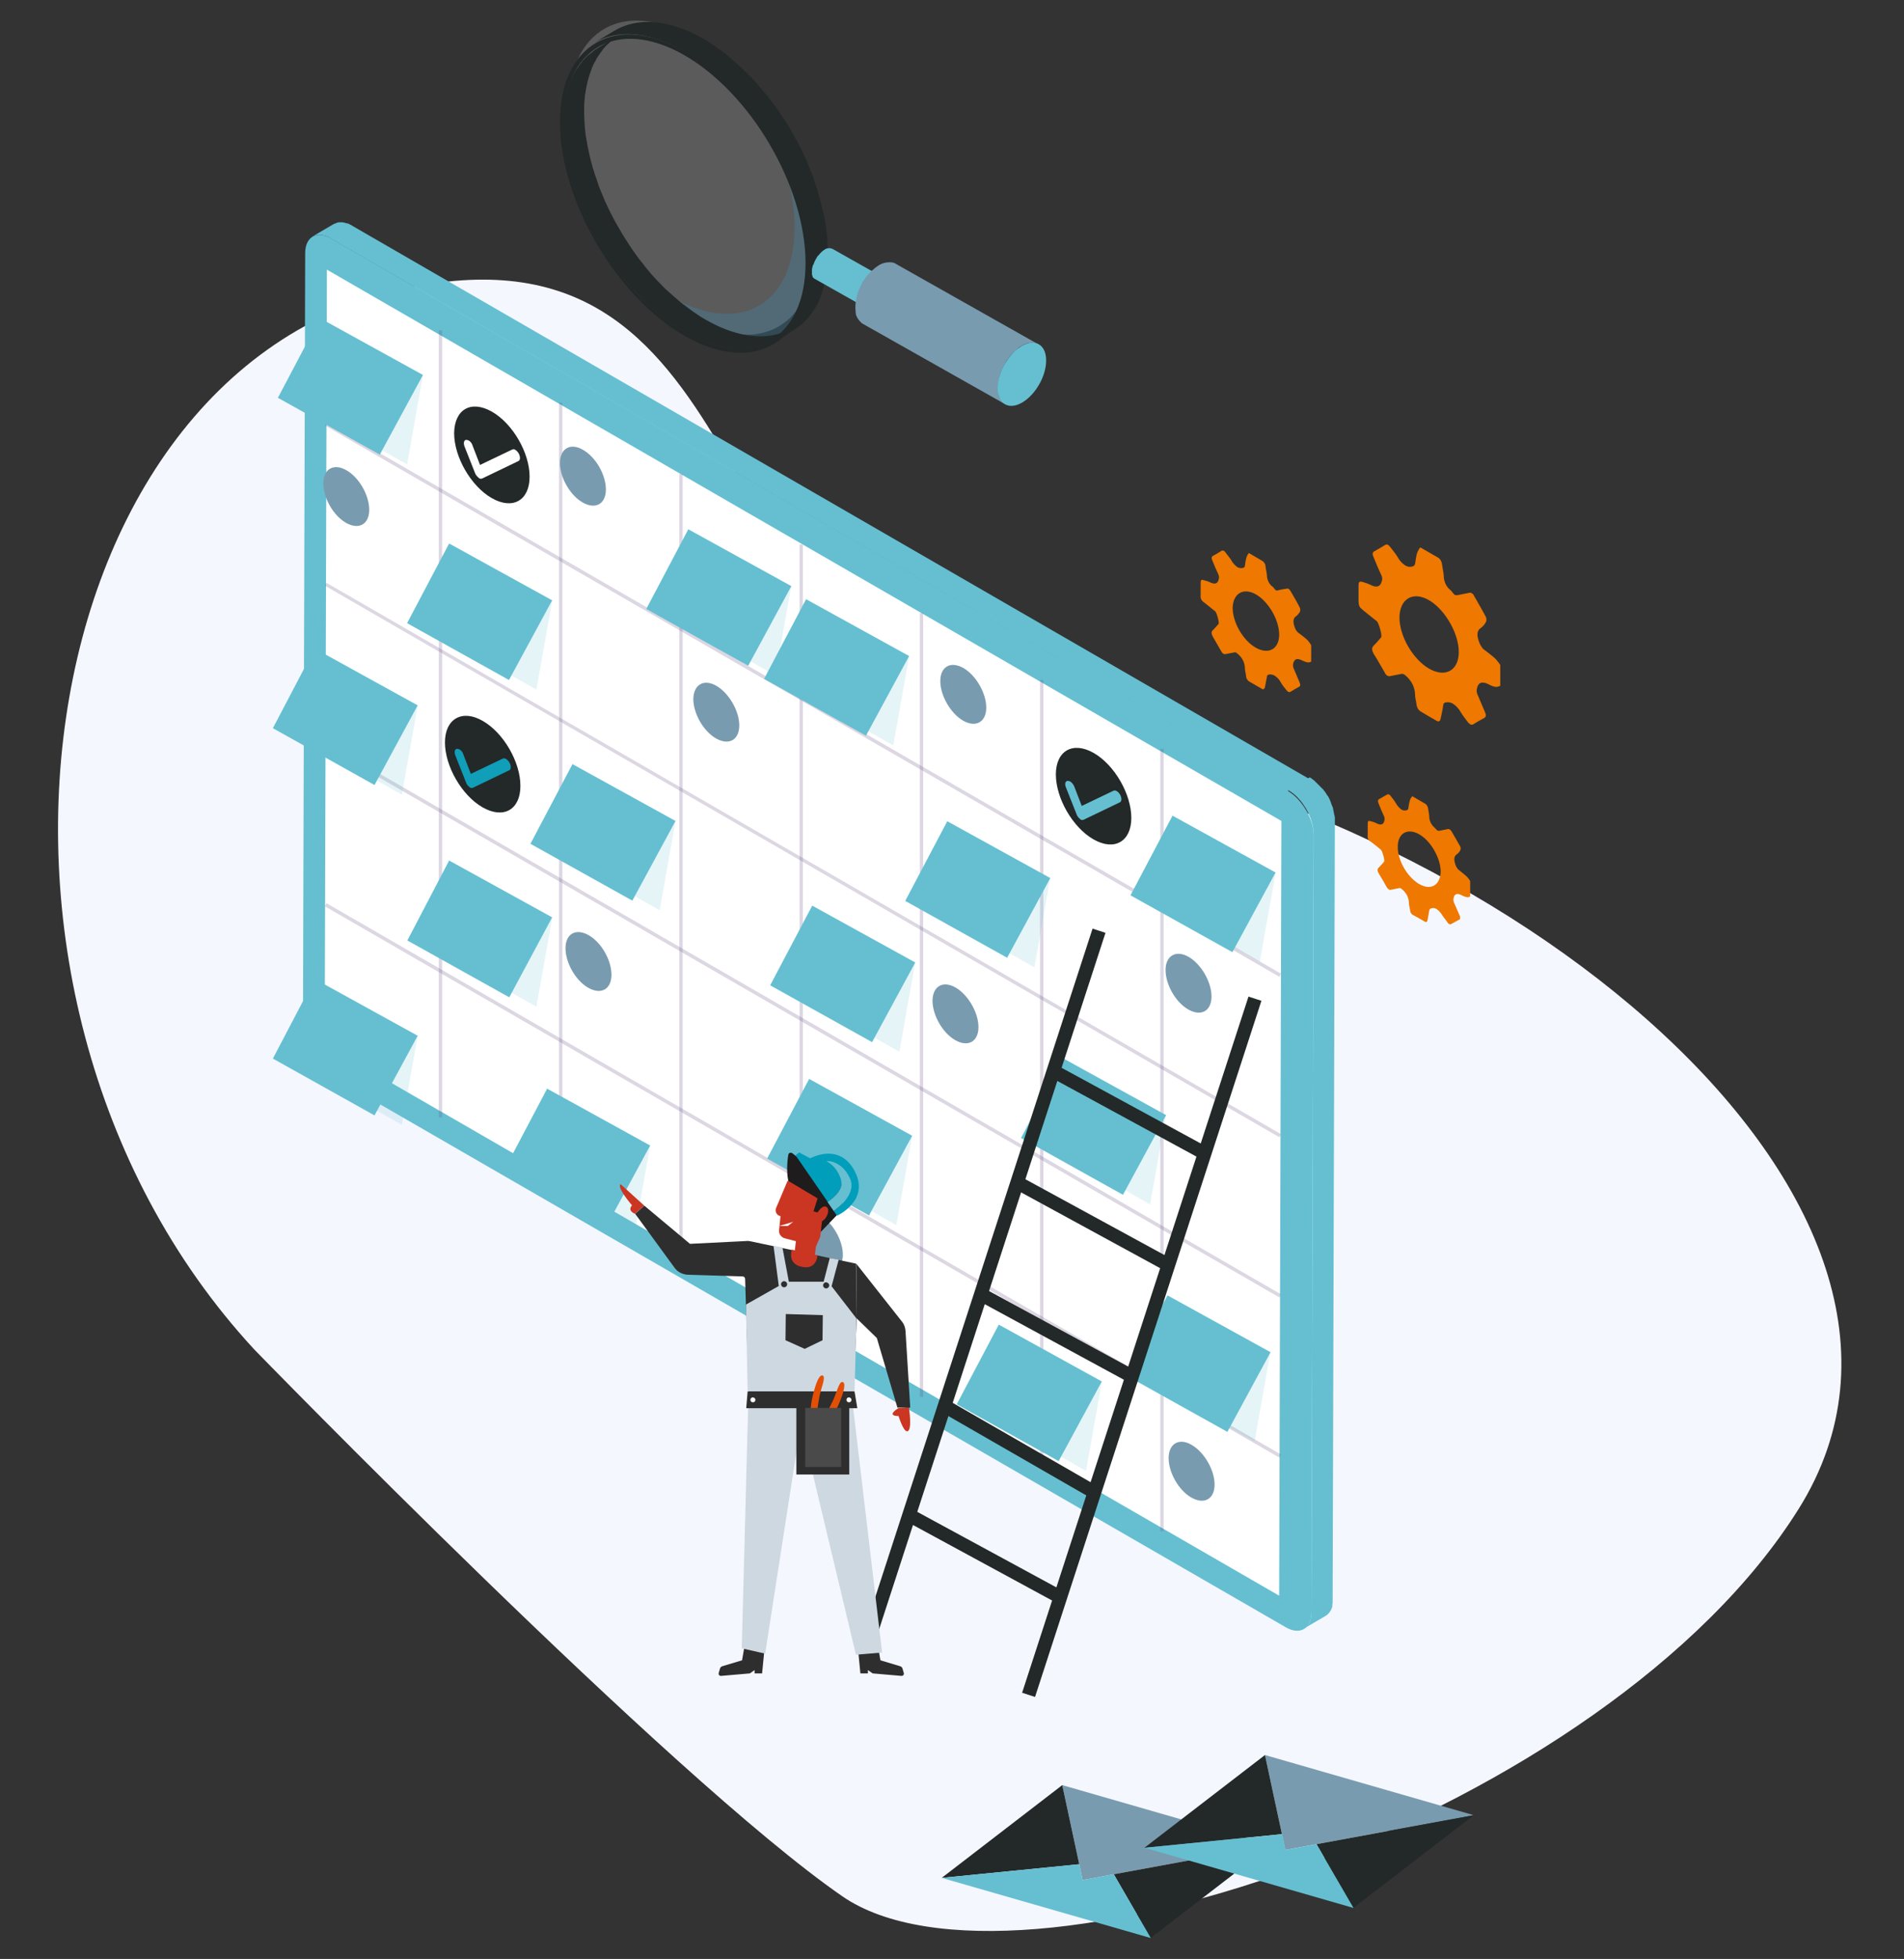 <svg xmlns="http://www.w3.org/2000/svg" xmlns:xlink="http://www.w3.org/1999/xlink" id="Calque_1" x="0px" y="0px" viewBox="0 0 683.8 703.2" style="enable-background:new 0 0 683.8 703.2;" xml:space="preserve"><rect x="0" y="0" width="683.8" height="703.2" fill="#333333" stroke="none"/><style type="text/css">	.st0{fill:#F5F7FF;}	.st1{clip-path:url(#SVGID_00000072990606030421806770000000265829333197832578_);}	.st2{clip-path:url(#SVGID_00000068652740547492200580000010774157618419889575_);}	.st3{fill:#EE7800;}	.st4{fill:#65BFD1;}	.st5{fill:#FFFFFF;}	.st6{opacity:0.21;}	.st7{clip-path:url(#SVGID_00000031203395637345299630000010266507758576393663_);}	.st8{fill:url(#Tracé_38504_00000019669073602701227840000008421917104931579570_);}	.st9{clip-path:url(#SVGID_00000178885584377503911060000012692771654487319681_);}	.st10{fill:url(#Tracé_38505_00000126297493518453618120000009433468421370366881_);}	.st11{clip-path:url(#SVGID_00000049199749630125332940000010394892668804496002_);}	.st12{fill:url(#Tracé_38506_00000128486239706302663080000016014196273207198097_);}	.st13{clip-path:url(#SVGID_00000070105895317131850080000013875242005801382569_);}	.st14{fill:url(#Tracé_38507_00000057144652748329641820000011791675783505954483_);}	.st15{clip-path:url(#SVGID_00000017482130906245366090000002062421591851341971_);}	.st16{fill:url(#Tracé_38508_00000074424171258178781090000007221568394534877330_);}	.st17{clip-path:url(#SVGID_00000065765498319724523310000003221306948155181205_);}	.st18{fill:url(#Tracé_38509_00000053536472348458258550000003638246681412821136_);}	.st19{clip-path:url(#SVGID_00000048472145584762648940000008400332565151047349_);}	.st20{fill:url(#Tracé_38510_00000144300826816884333280000013927703288726897563_);}	.st21{clip-path:url(#SVGID_00000123436672364879666130000007102306217340515461_);}	.st22{fill:url(#Tracé_38511_00000138532980374536139190000016816971832093954221_);}	.st23{fill:url(#Tracé_38512_00000029031973916417351900000015747892101118122425_);}	.st24{fill:url(#Tracé_38513_00000041297795292267948920000012303617941037080733_);}	.st25{fill:url(#Tracé_38514_00000175319051573663686390000004260524365360616886_);}	.st26{opacity:0.17;}	.st27{clip-path:url(#SVGID_00000078737667489518319690000004750934624288501640_);}	.st28{fill:none;}	.st29{clip-path:url(#SVGID_00000061430380037012378620000008016198153259554223_);}	.st30{clip-path:url(#SVGID_00000021828625676817748100000008910725677775285157_);}	.st31{clip-path:url(#SVGID_00000106860240207766814140000002789335722114304904_);}	.st32{clip-path:url(#SVGID_00000016046455222981809060000006316024535954537360_);}	.st33{clip-path:url(#SVGID_00000006697695461302416150000003032111243195879341_);}	.st34{clip-path:url(#SVGID_00000007410958712417316460000000570196784013625997_);}	.st35{clip-path:url(#SVGID_00000103248126794052988850000011627104643677818503_);}	.st36{clip-path:url(#SVGID_00000150803353868966762540000010711791482503039882_);}	.st37{clip-path:url(#SVGID_00000177446543548941948990000000566848082891570849_);}	.st38{clip-path:url(#SVGID_00000062151529867663355870000014904326621259754907_);}	.st39{clip-path:url(#SVGID_00000152966374206428462280000005144403306487639730_);}	.st40{clip-path:url(#SVGID_00000075873744783361515150000018201052079594997154_);}	.st41{clip-path:url(#SVGID_00000096059804338230147450000012709355597260055742_);}	.st42{clip-path:url(#SVGID_00000009550857668100868240000013612320946484818346_);}	.st43{clip-path:url(#SVGID_00000005954035997222828880000000694470822870272660_);}	.st44{fill:#232928;}	.st45{fill:#109EB9;}	.st46{fill:#799BAF;}	.st47{fill:none;stroke:#232928;stroke-width:4.88;stroke-miterlimit:10;}	.st48{clip-path:url(#SVGID_00000183943320822700186720000008326001743276958091_);}	.st49{clip-path:url(#SVGID_00000086673050175722970200000008501571186977555640_);}	.st50{fill:url(#Rectangle_6694_00000147937956127990652110000008344548722016091574_);}	.st51{clip-path:url(#SVGID_00000133487655243024066230000002054622934845584049_);}	.st52{clip-path:url(#SVGID_00000111180656838005857380000008652652567800055968_);}	.st53{fill:url(#Rectangle_6696_00000100349803389259045920000002255657783297444999_);}	.st54{fill:#1E1C1C;}	.st55{fill:#CA3622;}	.st56{fill:#2E2E2E;}	.st57{fill:#CED8E1;}	.st58{fill:#E44F05;}	.st59{fill:#4A4A4A;}	.st60{fill:#009EBB;}</style><g>	<path id="Trac&#xE9;_28057" class="st0" d="M91.3,484.4c-119.7-129.5-80.5-367,69.3-383.3c116.2-12.7,93.8,146,205.8,162.3  C538.8,288.6,714.9,431.5,646,541.6S364.2,723.3,302.5,680.7S91.3,484.4,91.3,484.4z"></path>	<g>		<g>			<defs>				<rect id="SVGID_1_" x="98" y="7.4" width="440.8" height="688.3"></rect>			</defs>			<clipPath id="SVGID_00000065033666889811518690000017539882072885999026_">				<use xlink:href="#SVGID_1_" style="overflow:visible;"></use>			</clipPath>			<g id="Groupe_19030" style="clip-path:url(#SVGID_00000065033666889811518690000017539882072885999026_);">				<g id="Groupe_19029">					<g>						<g>							<defs>								<rect id="SVGID_00000157294679142038510360000014554598970631527078_" x="98" y="7.4" width="440.8" height="688.3"></rect>							</defs>							<clipPath id="SVGID_00000121265191460175483630000000027584815937532295_">								<use xlink:href="#SVGID_00000157294679142038510360000014554598970631527078_" style="overflow:visible;"></use>							</clipPath>							<g id="Groupe_19028" style="clip-path:url(#SVGID_00000121265191460175483630000000027584815937532295_);">								<path id="Trac&#xE9;_38497" class="st3" d="M469.6,229.8c0.5,0.6,0.9,1.1,1.3,1.8c0,2,0,3.9,0,5.9c-0.4,0.2-0.7,0.3-1.1,0.3         c-0.7-0.1-1.3-0.3-1.9-0.6c-1.9-1-3.1-0.9-3.5,1.2c-0.1,0.4,0,0.9,0.1,1.3c0.7,1.7,1.5,3.4,2.2,5.2c0.4,0.9,0.3,1.4-0.1,1.6         c-1.1,0.6-2.1,1.2-3.1,1.8c-0.3,0.2-0.6,0.2-0.9,0c-0.3-0.2-0.6-0.5-0.8-0.8c-0.6-0.8-1.3-1.6-1.8-2.5         c-0.5-1-1.3-1.9-2.3-2.5c-0.5-0.3-1.1-0.4-1.7-0.4c-0.6,0.1-1,0.2-1,0.9c-0.2,1.2-0.5,2.4-0.7,3.6c-0.1,0.6-0.4,0.9-0.9,0.8         l-5-2.9c-0.5-0.5-0.9-1.1-0.9-1.9c-0.1-0.9-0.4-1.8-0.4-2.6c0-2.1-1-4-2.6-5.3c-0.2-0.1-0.3-0.3-0.5-0.4         c-0.2-0.1-0.4-0.2-0.7-0.1c-1.1,0.2-2.2,0.4-3.2,0.6c-0.2,0.1-0.5,0-0.7-0.1c-0.4-0.2-0.6-0.6-0.8-0.9c-1-1.7-2-3.5-3-5.2         c-0.6-1.1-0.6-1.7-0.2-2.2c0.8-0.8,1.5-1.6,2.2-2.4c0.4-0.4-0.6-4-1.2-4.6c-0.1-0.1-0.2-0.1-0.3-0.2c-1.2-1-2.4-1.9-3.6-2.9         c-0.9-0.5-1.5-1.6-1.3-2.6c0-1.3,0-2.6,0-4c0-1.7,0.1-1.8,1.6-1.3c0.5,0.1,1,0.3,1.5,0.5c1.7,0.9,3,0.9,3.4-1         c0.2-0.5,0.1-1.1-0.1-1.6c-0.8-1.7-1.5-3.4-2.2-5.1c-0.4-0.8-0.3-1.3,0.1-1.6c1.1-0.6,2.2-1.2,3.2-1.9         c0.2-0.1,0.5-0.1,0.8,0c0.3,0.2,0.5,0.4,0.7,0.7c0.6,0.9,1.4,1.7,2,2.7c0.5,1,1.3,1.8,2.2,2.5c0.5,0.3,1.2,0.4,1.8,0.3         c0.5-0.1,0.8-0.2,0.9-0.8c0.1-1.1,0.3-2.2,0.6-3.2c0.2-0.5,0.5-1,0.8-1.4l5.1,3c0.5,0.5,0.9,1.1,0.9,1.8         c0.1,1,0.4,2.1,0.5,3.1c0,1.6,0.7,3.2,2,4.2c0.2,0.1,0.4,0.3,0.5,0.5c0.2,0.3,0.4,0.5,0.6,0.7c0.3,0.2,0.6,0.2,0.9,0.1         c1-0.3,2.1-0.4,3.2-0.6c0.2-0.1,0.5,0,0.6,0.1c0.3,0.2,0.5,0.5,0.7,0.8c1.1,1.9,2.3,3.9,3.3,5.9c0.2,0.4,0.2,0.9,0.1,1.4         c-0.3,0.6-0.8,1.2-1.3,1.6c-1.3,0.8-1.4,2.3-0.4,4.6c0.2,0.5,0.5,0.9,0.9,1.3C467.2,227.8,468.4,228.7,469.6,229.8          M451,232.5c4.6,2.6,8.4,0.5,8.4-4.7c0-5.2-3.8-11.8-8.3-14.4c-4.5-2.6-8.3-0.4-8.4,4.8C442.7,223.4,446.4,229.9,451,232.5"></path>								<path id="Trac&#xE9;_38498" class="st3" d="M537.1,236.5c0.6,0.7,1.2,1.4,1.7,2.2c0,2.5,0,5,0,7.5c-0.5,0.2-1,0.4-1.5,0.4         c-0.8-0.1-1.7-0.4-2.4-0.8c-2.4-1.3-4-1.1-4.5,1.5c-0.1,0.6-0.1,1.1,0.1,1.7c0.9,2.2,1.9,4.4,2.8,6.6         c0.5,1.1,0.4,1.7-0.2,2.1c-1.3,0.7-2.7,1.5-4,2.3c-0.3,0.2-0.8,0.2-1.1,0c-0.4-0.3-0.8-0.6-1-1c-0.8-1.1-1.6-2-2.3-3.2         c-0.7-1.3-1.7-2.4-2.9-3.2c-0.7-0.4-1.5-0.6-2.2-0.5c-0.8,0.1-1.2,0.2-1.3,1.2c-0.2,1.6-0.6,3-0.9,4.6         c-0.1,0.8-0.5,1.2-1.2,1c-2.1-1.2-4.2-2.4-6.3-3.7c-0.7-0.6-1.1-1.5-1.2-2.4c-0.1-1.1-0.5-2.3-0.5-3.4         c0-2.6-1.3-5.1-3.3-6.8c-0.2-0.2-0.4-0.4-0.7-0.5c-0.2-0.2-0.5-0.2-0.8-0.2c-1.4,0.3-2.8,0.5-4.1,0.8c-0.3,0.1-0.7,0-1-0.1         c-0.5-0.3-0.8-0.7-1-1.2c-1.3-2.2-2.5-4.4-3.9-6.6c-0.8-1.4-0.8-2.2-0.2-2.9c1-1,1.9-2,2.8-3.1c0.5-0.5-0.8-5.1-1.5-5.8         c-0.1-0.1-0.2-0.1-0.3-0.2c-1.5-1.2-3.1-2.5-4.6-3.7c-1.5-1.2-1.6-1.6-1.7-3.3c0-1.7,0-3.4,0-5.1c0-2.1,0.2-2.2,2.1-1.6         c0.6,0.2,1.3,0.4,1.9,0.7c2.2,1.2,3.8,1.1,4.4-1.3c0.2-0.7,0.1-1.4-0.2-2c-1-2.1-1.9-4.3-2.8-6.5c-0.5-1-0.4-1.7,0.1-2         c1.4-0.8,2.8-1.6,4.1-2.4c0.3-0.2,0.7-0.2,1,0c0.3,0.2,0.6,0.5,0.9,0.9c0.8,1.1,1.8,2.2,2.5,3.4c0.7,1.3,1.6,2.3,2.8,3.1         c0.7,0.4,1.5,0.6,2.3,0.4c0.6-0.1,1-0.3,1.2-1c0.2-1.4,0.4-2.8,0.8-4.1c0.3-0.6,0.6-1.3,1.1-1.8l6.6,3.8         c0.7,0.6,1.1,1.4,1.2,2.4c0.2,1.3,0.5,2.7,0.6,3.9c0,2.1,0.9,4.1,2.5,5.3c0.2,0.2,0.4,0.4,0.6,0.7c0.2,0.3,0.5,0.6,0.8,0.9         c0.4,0.2,0.8,0.2,1.2,0.1c1.3-0.3,2.8-0.5,4.1-0.8c0.3-0.1,0.6,0,0.8,0.1c0.4,0.2,0.7,0.6,0.9,1c1.4,2.5,2.9,5,4.2,7.5         c0.3,0.6,0.3,1.2,0.1,1.8c-0.4,0.8-1,1.5-1.7,2.1c-1.7,1-1.8,2.9-0.5,5.9c0.3,0.6,0.7,1.2,1.1,1.7         C534,234,535.6,235.1,537.1,236.5 M513.2,240c5.9,3.4,10.7,0.7,10.7-6c0-6.6-4.9-15.1-10.6-18.5c-5.8-3.4-10.6-0.6-10.7,6.1         C502.6,228.4,507.4,236.6,513.2,240"></path>								<path id="Trac&#xE9;_38499" class="st3" d="M526.8,314.7c0.5,0.5,0.9,1,1.2,1.6c0,1.8,0,3.6,0,5.5c-0.3,0.2-0.7,0.3-1,0.3         c-0.6-0.1-1.2-0.3-1.8-0.6c-1.8-1-2.9-0.8-3.2,1.1c-0.1,0.4,0,0.8,0.1,1.2c0.7,1.6,1.4,3.2,2.1,4.8c0.3,0.8,0.3,1.3-0.1,1.5         c-1,0.5-2,1.1-2.9,1.6c-0.2,0.1-0.5,0.1-0.8,0c-0.3-0.2-0.5-0.5-0.7-0.8c-0.5-0.8-1.2-1.5-1.7-2.3c-0.5-0.9-1.2-1.7-2.1-2.3         c-0.5-0.3-1-0.4-1.6-0.3c-0.5,0.1-0.9,0.2-1,0.9c-0.2,1.1-0.4,2.2-0.6,3.3c-0.1,0.6-0.3,0.9-0.9,0.7         c-1.5-0.9-3.1-1.8-4.6-2.6c-0.5-0.4-0.8-1-0.8-1.7c-0.1-0.8-0.4-1.7-0.4-2.4c0-1.9-0.9-3.7-2.4-4.9         c-0.1-0.1-0.3-0.3-0.5-0.4c-0.2-0.1-0.4-0.2-0.6-0.1c-1,0.2-2,0.4-3,0.6c-0.2,0.1-0.5,0-0.7-0.1c-0.3-0.2-0.6-0.5-0.8-0.9         c-0.9-1.6-1.8-3.2-2.8-4.8c-0.6-1-0.6-1.6-0.1-2.1c0.7-0.7,1.4-1.5,2-2.2c0.3-0.4-0.6-3.7-1.1-4.2c-0.1-0.1-0.2-0.1-0.2-0.2         c-1.1-0.9-2.2-1.8-3.4-2.7c-0.9-0.5-1.4-1.4-1.2-2.4c0-1.2,0-2.5,0-3.7c0-1.6,0.1-1.6,1.5-1.2c0.5,0.1,0.9,0.3,1.4,0.5         c1.6,0.9,2.8,0.8,3.1-0.9c0.1-0.5,0.1-1-0.1-1.4c-0.7-1.5-1.4-3.1-2-4.7c-0.3-0.7-0.3-1.2,0.1-1.5c1-0.6,2-1.1,3-1.7         c0.2-0.1,0.5-0.1,0.7,0c0.2,0.2,0.5,0.4,0.6,0.6c0.6,0.8,1.3,1.6,1.8,2.5c0.5,0.9,1.2,1.7,2,2.3c0.5,0.3,1.1,0.4,1.6,0.3         c0.5-0.1,0.8-0.2,0.9-0.8c0.1-1,0.3-2,0.6-3c0.2-0.5,0.5-0.9,0.8-1.3l4.8,2.8c0.5,0.4,0.8,1,0.9,1.7         c0.1,0.9,0.4,1.9,0.4,2.8c0,1.5,0.7,2.9,1.8,3.9c0.2,0.1,0.3,0.3,0.5,0.5c0.2,0.2,0.4,0.5,0.6,0.6c0.3,0.1,0.6,0.2,0.8,0.1         c1-0.2,2-0.4,3-0.6c0.2,0,0.4,0,0.6,0.1c0.3,0.2,0.5,0.4,0.7,0.7c1,1.8,2.1,3.6,3.1,5.4c0.2,0.4,0.2,0.9,0.1,1.3         c-0.3,0.6-0.7,1.1-1.2,1.5c-1.2,0.7-1.3,2.1-0.4,4.3c0.2,0.4,0.5,0.9,0.8,1.2C524.6,312.9,525.8,313.7,526.8,314.7          M509.6,317.3c4.2,2.5,7.7,0.5,7.8-4.4c0-4.8-3.5-11-7.7-13.4c-4.2-2.4-7.7-0.4-7.7,4.4         C501.9,308.8,505.4,314.8,509.6,317.3"></path>								<path id="Trac&#xE9;_38500" class="st4" d="M126.6,81.1c-0.1-0.1-0.2-0.1-0.3-0.2c-0.1-0.1-0.3-0.1-0.4-0.2s-0.2-0.1-0.4-0.2         c-0.1-0.1-0.2-0.1-0.4-0.2s-0.2-0.1-0.4-0.1l-0.1,0l0,0c-0.1,0-0.2-0.1-0.3-0.1c-0.1,0-0.3-0.1-0.4-0.1s-0.3-0.1-0.4-0.1         c-0.1,0-0.3-0.1-0.4-0.1c-0.1,0-0.2,0-0.3,0h0l-0.1,0c-0.2,0-0.3,0-0.4,0c-0.2,0-0.3,0-0.5,0c-0.2,0-0.4,0-0.5,0.1h0h0         c-0.2,0-0.4,0.1-0.6,0.2c-0.3,0.1-0.5,0.2-0.8,0.3l-7.7,4.5c0.4-0.2,0.9-0.4,1.4-0.5h0c0.5-0.1,1-0.1,1.6-0.1h0         c0.6,0.1,1.2,0.2,1.7,0.4l0,0c0.7,0.2,1.3,0.5,1.9,0.9l343.5,198.4l7.7-4.5L126.6,81.1z"></path>								<path id="Trac&#xE9;_38501" class="st4" d="M479.4,295c0-0.1,0-0.3,0-0.5s0-0.3,0-0.5s0-0.3,0-0.5c0-0.1,0-0.3-0.1-0.5v0         c0-0.1,0-0.3-0.1-0.5s-0.1-0.3-0.1-0.5s-0.1-0.3-0.1-0.5c0-0.2-0.1-0.3-0.1-0.5c0-0.1-0.1-0.2-0.1-0.4l0,0c0,0,0,0,0-0.1         c0-0.2-0.1-0.3-0.1-0.5s-0.1-0.3-0.2-0.5c-0.1-0.2-0.1-0.3-0.2-0.5s-0.1-0.3-0.2-0.5c0-0.1-0.1-0.2-0.1-0.3l0,0l0-0.1         c-0.1-0.1-0.1-0.3-0.2-0.5c-0.1-0.1-0.1-0.3-0.2-0.5c-0.1-0.2-0.2-0.4-0.3-0.6s-0.2-0.4-0.3-0.6l-0.1-0.1c0,0,0-0.1-0.1-0.1         c-0.2-0.4-0.5-0.7-0.7-1.1c-0.2-0.3-0.4-0.6-0.6-0.8c-0.1-0.2-0.3-0.4-0.4-0.5c-0.1-0.1-0.2-0.3-0.4-0.4s-0.2-0.3-0.4-0.4         s-0.2-0.3-0.4-0.4c0,0,0,0-0.1-0.1l0,0c-0.1-0.1-0.2-0.2-0.3-0.3c-0.1-0.1-0.3-0.3-0.4-0.4s-0.3-0.3-0.4-0.4         s-0.3-0.2-0.4-0.4c-0.1-0.1-0.1-0.1-0.2-0.2l0,0c0,0-0.1-0.1-0.1-0.1c-0.1-0.1-0.3-0.2-0.4-0.3s-0.3-0.2-0.4-0.3         s-0.3-0.2-0.4-0.3s-0.3-0.2-0.4-0.2l-0.1,0l-7.7,4.5c0.6,0.4,1.3,0.8,1.9,1.3l0,0c0.6,0.5,1.2,1,1.7,1.6l0,0         c0.6,0.6,1.1,1.2,1.6,1.9l0,0c0.5,0.7,0.9,1.4,1.4,2.1l0,0.1c0.4,0.7,0.8,1.4,1.1,2.2l0,0c0.3,0.7,0.6,1.5,0.8,2.3l0,0         c0.2,0.8,0.4,1.5,0.5,2.3l0,0c0.1,0.8,0.2,1.5,0.2,2.3L471,578.8l0,0c0,0.7-0.1,1.3-0.2,2l0,0c-0.1,0.6-0.3,1.1-0.5,1.6l0,0         c-0.2,0.4-0.4,0.8-0.7,1.1c-0.1,0.1-0.2,0.2-0.3,0.3c-0.3,0.3-0.6,0.6-1,0.8l7.7-4.5c0.4-0.2,0.7-0.5,1-0.8         c0.1-0.1,0.2-0.2,0.3-0.3c0.1-0.1,0.2-0.3,0.3-0.4c0.1-0.2,0.2-0.4,0.4-0.6l0,0l0,0c0.1-0.2,0.1-0.3,0.2-0.5         s0.1-0.3,0.2-0.5s0.1-0.3,0.1-0.5c0-0.1,0-0.1,0-0.2l0-0.1c0-0.1,0-0.1,0-0.2c0-0.2,0-0.3,0.1-0.5c0-0.2,0-0.3,0-0.5         s0-0.3,0-0.4s0-0.3,0-0.5v0l0.8-278.9C479.4,295.3,479.4,295.2,479.4,295"></path>								<path id="Trac&#xE9;_38502" class="st4" d="M462.5,283.9c5.1,3,9.3,10.1,9.3,16L471,578.8c0,5.9-4.2,8.3-9.3,5.3L118.1,385.8         c-5.1-3-9.3-10.1-9.3-16l0.8-278.9c0-5.9,4.2-8.3,9.3-5.3L462.5,283.9z"></path>								<path id="Trac&#xE9;_38503" class="st5" d="M460.2,294.7l-0.8,278.1L116.6,374.9l0.8-278.1L460.2,294.7z"></path>								<g id="Groupe_18948" transform="translate(58.89 111.174)" class="st6">									<g id="Groupe_18947">										<g>											<g>												<defs>													<rect id="SVGID_00000088829816581734608420000014346286917553334679_" x="98" y="7.4" width="2.6" height="282.5"></rect>												</defs>												<clipPath id="SVGID_00000032634252947881017250000009693965665815864729_">													<use xlink:href="#SVGID_00000088829816581734608420000014346286917553334679_" style="overflow:visible;"></use>												</clipPath>												<g id="Groupe_18946-2" style="clip-path:url(#SVGID_00000032634252947881017250000009693965665815864729_);">																											<linearGradient id="Trac&#xE9;_38504_00000055677329873363834240000011860112117224808089_" gradientUnits="userSpaceOnUse" x1="-755.737" y1="0.958" x2="-754.737" y2="0.958" gradientTransform="matrix(1.23 0 0 282.448 968.632 -122)">														<stop offset="0" style="stop-color:#FFFFFF"></stop>														<stop offset="0.953" style="stop-color:#564076"></stop>														<stop offset="1" style="stop-color:#564076"></stop>													</linearGradient>													<path id="Trac&#xE9;_38504" style="fill:url(#Trac&#xE9;_38504_00000055677329873363834240000011860112117224808089_);" d="              M99.9,7.4v282.5h-1.2V7.4"></path>												</g>											</g>										</g>									</g>								</g>								<g id="Groupe_18951" transform="translate(102.076 137.135)" class="st6">									<g id="Groupe_18950">										<g>											<g>												<defs>													<rect id="SVGID_00000114779201534469656000000012299245959003142056_" x="98" y="7.4" width="2.6" height="281.8"></rect>												</defs>												<clipPath id="SVGID_00000106109893496692568410000009707428669439809420_">													<use xlink:href="#SVGID_00000114779201534469656000000012299245959003142056_" style="overflow:visible;"></use>												</clipPath>												<g id="Groupe_18949" style="clip-path:url(#SVGID_00000106109893496692568410000009707428669439809420_);">																											<linearGradient id="Trac&#xE9;_38505_00000130629415046290014810000011908725274666712505_" gradientUnits="userSpaceOnUse" x1="-877.217" y1="0.959" x2="-876.217" y2="0.959" gradientTransform="matrix(1.23 0 0 281.814 1074.873 -122.025)">														<stop offset="0" style="stop-color:#FFFFFF"></stop>														<stop offset="0.953" style="stop-color:#564076"></stop>														<stop offset="1" style="stop-color:#564076"></stop>													</linearGradient>													<path id="Trac&#xE9;_38505" style="fill:url(#Trac&#xE9;_38505_00000130629415046290014810000011908725274666712505_);" d="              M99.9,7.4v281.8h-1.2V7.4"></path>												</g>											</g>										</g>									</g>								</g>								<g id="Groupe_18954" transform="translate(145.262 162.769)" class="st6">									<g id="Groupe_18953">										<g>											<g>												<defs>													<rect id="SVGID_00000119822255532203512570000012081585458143061382_" x="98" y="7.4" width="2.6" height="279.9"></rect>												</defs>												<clipPath id="SVGID_00000053539713047121509970000000107126628051989179_">													<use xlink:href="#SVGID_00000119822255532203512570000012081585458143061382_" style="overflow:visible;"></use>												</clipPath>												<g id="Groupe_18952" style="clip-path:url(#SVGID_00000053539713047121509970000000107126628051989179_);">																											<linearGradient id="Trac&#xE9;_38506_00000127027873942841180450000004486763546885699757_" gradientUnits="userSpaceOnUse" x1="-998.696" y1="0.963" x2="-997.696" y2="0.963" gradientTransform="matrix(1.23 0 0 279.887 1181.11 -122.097)">														<stop offset="0" style="stop-color:#FFFFFF"></stop>														<stop offset="0.953" style="stop-color:#564076"></stop>														<stop offset="1" style="stop-color:#564076"></stop>													</linearGradient>													<path id="Trac&#xE9;_38506" style="fill:url(#Trac&#xE9;_38506_00000127027873942841180450000004486763546885699757_);" d="              M99.9,7.4v279.9h-1.2V7.4"></path>												</g>											</g>										</g>									</g>								</g>								<g id="Groupe_18957" transform="translate(188.448 188.033)" class="st6">									<g id="Groupe_18956">										<g>											<g>												<defs>													<rect id="SVGID_00000023280027410764430410000014273250196389739689_" x="98" y="7.4" width="2.6" height="278.9"></rect>												</defs>												<clipPath id="SVGID_00000137825138546982663160000011329337511870297777_">													<use xlink:href="#SVGID_00000023280027410764430410000014273250196389739689_" style="overflow:visible;"></use>												</clipPath>												<g id="Groupe_18955" style="clip-path:url(#SVGID_00000137825138546982663160000011329337511870297777_);">																											<linearGradient id="Trac&#xE9;_38507_00000092442988473941882270000011752537930871462062_" gradientUnits="userSpaceOnUse" x1="-1120.174" y1="0.965" x2="-1119.174" y2="0.965" gradientTransform="matrix(1.23 0 0 278.856 1287.342 -122.111)">														<stop offset="0" style="stop-color:#FFFFFF"></stop>														<stop offset="0.953" style="stop-color:#564076"></stop>														<stop offset="1" style="stop-color:#564076"></stop>													</linearGradient>													<path id="Trac&#xE9;_38507" style="fill:url(#Trac&#xE9;_38507_00000092442988473941882270000011752537930871462062_);" d="              M99.9,7.4v278.9h-1.2V7.4"></path>												</g>											</g>										</g>									</g>								</g>								<g id="Groupe_18960" transform="translate(231.635 212.637)" class="st6">									<g id="Groupe_18959">										<g>											<g>												<defs>													<rect id="SVGID_00000107587635205772591750000003527763497579080860_" x="98" y="7.4" width="2.6" height="281.4"></rect>												</defs>												<clipPath id="SVGID_00000178178781416028875020000016351015677114078107_">													<use xlink:href="#SVGID_00000107587635205772591750000003527763497579080860_" style="overflow:visible;"></use>												</clipPath>												<g id="Groupe_18958" style="clip-path:url(#SVGID_00000178178781416028875020000016351015677114078107_);">																											<linearGradient id="Trac&#xE9;_38508_00000055665679087093430980000007934232861206351277_" gradientUnits="userSpaceOnUse" x1="-1241.655" y1="0.96" x2="-1240.655" y2="0.96" gradientTransform="matrix(1.23 0 0 281.363 1393.582 -122.059)">														<stop offset="0" style="stop-color:#FFFFFF"></stop>														<stop offset="0.953" style="stop-color:#564076"></stop>														<stop offset="1" style="stop-color:#564076"></stop>													</linearGradient>													<path id="Trac&#xE9;_38508" style="fill:url(#Trac&#xE9;_38508_00000055665679087093430980000007934232861206351277_);" d="              M99.9,7.4v281.4h-1.2V7.4"></path>												</g>											</g>										</g>									</g>								</g>								<g id="Groupe_18963" transform="translate(274.82 236.701)" class="st6">									<g id="Groupe_18962">										<g>											<g>												<defs>													<rect id="SVGID_00000085951627521352930670000008125912186271150736_" x="98" y="7.4" width="2.6" height="281.4"></rect>												</defs>												<clipPath id="SVGID_00000114780063967415100330000007911007593604570779_">													<use xlink:href="#SVGID_00000085951627521352930670000008125912186271150736_" style="overflow:visible;"></use>												</clipPath>												<g id="Groupe_18961" style="clip-path:url(#SVGID_00000114780063967415100330000007911007593604570779_);">																											<linearGradient id="Trac&#xE9;_38509_00000023975870829489330310000004459519301326086281_" gradientUnits="userSpaceOnUse" x1="-1363.131" y1="0.96" x2="-1362.131" y2="0.96" gradientTransform="matrix(1.23 0 0 281.374 1499.817 -122.047)">														<stop offset="0" style="stop-color:#FFFFFF"></stop>														<stop offset="0.953" style="stop-color:#564076"></stop>														<stop offset="1" style="stop-color:#564076"></stop>													</linearGradient>													<path id="Trac&#xE9;_38509" style="fill:url(#Trac&#xE9;_38509_00000023975870829489330310000004459519301326086281_);" d="              M99.9,7.4v281.4h-1.2V7.4"></path>												</g>											</g>										</g>									</g>								</g>								<g id="Groupe_18966" transform="translate(318.007 261.405)" class="st6">									<g id="Groupe_18965">										<g>											<g>												<defs>													<rect id="SVGID_00000099624074721402395330000002017444076740106394_" x="98" y="7.4" width="2.6" height="280.9"></rect>												</defs>												<clipPath id="SVGID_00000137818748456381301190000017177932137717444758_">													<use xlink:href="#SVGID_00000099624074721402395330000002017444076740106394_" style="overflow:visible;"></use>												</clipPath>												<g id="Groupe_18964" style="clip-path:url(#SVGID_00000137818748456381301190000017177932137717444758_);">																											<linearGradient id="Trac&#xE9;_38510_00000080924704354565566990000016392167679990681482_" gradientUnits="userSpaceOnUse" x1="-1484.614" y1="0.961" x2="-1483.614" y2="0.961" gradientTransform="matrix(1.23 0 0 280.9 1606.071 -122.063)">														<stop offset="0" style="stop-color:#FFFFFF"></stop>														<stop offset="0.953" style="stop-color:#564076"></stop>														<stop offset="1" style="stop-color:#564076"></stop>													</linearGradient>													<path id="Trac&#xE9;_38510" style="fill:url(#Trac&#xE9;_38510_00000080924704354565566990000016392167679990681482_);" d="              M99.9,7.4v280.9h-1.2V7.4"></path>												</g>											</g>										</g>									</g>								</g>								<g id="Groupe_18969" transform="translate(18.369 143.636)" class="st6">									<g id="Groupe_18968">										<g>											<g>												<defs>													<rect id="SVGID_00000153677104020703195120000014557596066249335940_" x="98" y="7.4" width="344.1" height="372.8"></rect>												</defs>												<clipPath id="SVGID_00000169544702672724213850000014619293060611193745_">													<use xlink:href="#SVGID_00000153677104020703195120000014557596066249335940_" style="overflow:visible;"></use>												</clipPath>												<g id="Groupe_18967" style="clip-path:url(#SVGID_00000169544702672724213850000014619293060611193745_);">																											<linearGradient id="Trac&#xE9;_38511_00000132806425495531828250000004301924355266347904_" gradientUnits="userSpaceOnUse" x1="-1269.473" y1="1.165" x2="-1269.47" y2="1.165" gradientTransform="matrix(343.446 0 0 198.998 436075.094 -124.266)">														<stop offset="0" style="stop-color:#FFFFFF"></stop>														<stop offset="0.953" style="stop-color:#564076"></stop>														<stop offset="1" style="stop-color:#564076"></stop>													</linearGradient>													<path id="Trac&#xE9;_38511" style="fill:url(#Trac&#xE9;_38511_00000132806425495531828250000004301924355266347904_);" d="              M98.9,8l342.8,197.9l-0.6,1.1L98.3,9.1"></path>																											<linearGradient id="Trac&#xE9;_38512_00000119079291468168649740000003825050303160820922_" gradientUnits="userSpaceOnUse" x1="-1269.473" y1="1.165" x2="-1269.47" y2="1.165" gradientTransform="matrix(343.446 0 0 198.999 436075.094 -66.712)">														<stop offset="0" style="stop-color:#FFFFFF"></stop>														<stop offset="0.953" style="stop-color:#564076"></stop>														<stop offset="1" style="stop-color:#564076"></stop>													</linearGradient>													<path id="Trac&#xE9;_38512" style="fill:url(#Trac&#xE9;_38512_00000119079291468168649740000003825050303160820922_);" d="              M98.9,65.6l342.8,197.9l-0.6,1.1L98.3,66.6"></path>																											<linearGradient id="Trac&#xE9;_38513_00000169551015608690527630000016912525392305745087_" gradientUnits="userSpaceOnUse" x1="-1269.473" y1="1.165" x2="-1269.47" y2="1.165" gradientTransform="matrix(343.446 0 0 198.999 436075.094 -9.165)">														<stop offset="0" style="stop-color:#FFFFFF"></stop>														<stop offset="0.953" style="stop-color:#564076"></stop>														<stop offset="1" style="stop-color:#564076"></stop>													</linearGradient>													<path id="Trac&#xE9;_38513" style="fill:url(#Trac&#xE9;_38513_00000169551015608690527630000016912525392305745087_);" d="              M98.9,123.1L441.7,321l-0.6,1.1L98.3,124.2"></path>																											<linearGradient id="Trac&#xE9;_38514_00000091731049435599219070000015384847118057059767_" gradientUnits="userSpaceOnUse" x1="-1269.473" y1="1.165" x2="-1269.47" y2="1.165" gradientTransform="matrix(343.446 0 0 198.999 436075.094 48.382)">														<stop offset="0" style="stop-color:#FFFFFF"></stop>														<stop offset="0.953" style="stop-color:#564076"></stop>														<stop offset="1" style="stop-color:#564076"></stop>													</linearGradient>													<path id="Trac&#xE9;_38514" style="fill:url(#Trac&#xE9;_38514_00000091731049435599219070000015384847118057059767_);" d="              M98.9,180.6l342.8,197.9l-0.6,1.1L98.3,181.7"></path>												</g>											</g>										</g>									</g>								</g>								<g id="Groupe_18972" transform="translate(10.597 127.215)" class="st26">									<g id="Groupe_18971">										<g>											<g>												<defs>													<rect id="SVGID_00000006667030815970304880000009648898815580387741_" x="98" y="7.4" width="43.3" height="32.1"></rect>												</defs>												<clipPath id="SVGID_00000129164993003862950360000014795734234412955296_">													<use xlink:href="#SVGID_00000006667030815970304880000009648898815580387741_" style="overflow:visible;"></use>												</clipPath>												<g id="Groupe_18970" style="clip-path:url(#SVGID_00000129164993003862950360000014795734234412955296_);">													<path id="Trac&#xE9;_38515" class="st4" d="M141.3,7.4l-5.7,32.1L98,18.2L141.3,7.4z"></path>												</g>											</g>										</g>									</g>								</g>								<path id="Trac&#xE9;_38516" class="st4" d="M114.9,114.2l37,20.4l-15.5,28.6l-36.6-20.4L114.9,114.2z"></path>								<line id="Ligne_1274" class="st28" x1="115.2" y1="122" x2="144.1" y2="137.2"></line>								<line id="Ligne_1275" class="st28" x1="112.5" y1="127.3" x2="141.4" y2="142.5"></line>								<line id="Ligne_1276" class="st28" x1="109.5" y1="133.2" x2="124" y2="140.8"></line>								<g id="Groupe_18975" transform="translate(235.889 307.753)" class="st26">									<g id="Groupe_18974">										<g>											<g>												<defs>													<rect id="SVGID_00000036236789068308688270000008659513238191555237_" x="98" y="7.4" width="43.3" height="32.1"></rect>												</defs>												<clipPath id="SVGID_00000046307147686787700090000000148095995920877983_">													<use xlink:href="#SVGID_00000036236789068308688270000008659513238191555237_" style="overflow:visible;"></use>												</clipPath>												<g id="Groupe_18973" style="clip-path:url(#SVGID_00000046307147686787700090000000148095995920877983_);">													<path id="Trac&#xE9;_38517" class="st4" d="M141.3,7.4l-5.7,32.1L98,18.2L141.3,7.4z"></path>												</g>											</g>										</g>									</g>								</g>								<path id="Trac&#xE9;_38518" class="st4" d="M340.2,294.8l37,20.4l-15.5,28.6l-36.6-20.4L340.2,294.8z"></path>								<line id="Ligne_1277" class="st28" x1="340.5" y1="302.6" x2="369.4" y2="317.8"></line>								<line id="Ligne_1278" class="st28" x1="337.8" y1="307.8" x2="366.7" y2="323"></line>								<line id="Ligne_1279" class="st28" x1="334.8" y1="313.8" x2="349.3" y2="321.4"></line>								<g id="Groupe_18978" transform="translate(186.306 400.272)" class="st26">									<g id="Groupe_18977">										<g>											<g>												<defs>													<rect id="SVGID_00000059988785862359295680000000217114867358025124_" x="98" y="7.4" width="43.3" height="32.1"></rect>												</defs>												<clipPath id="SVGID_00000024697423873811071400000009043400558739418549_">													<use xlink:href="#SVGID_00000059988785862359295680000000217114867358025124_" style="overflow:visible;"></use>												</clipPath>												<g id="Groupe_18976" style="clip-path:url(#SVGID_00000024697423873811071400000009043400558739418549_);">													<path id="Trac&#xE9;_38519" class="st4" d="M141.3,7.4l-5.7,32.1L98,18.2L141.3,7.4z"></path>												</g>											</g>										</g>									</g>								</g>								<path id="Trac&#xE9;_38520" class="st4" d="M290.6,387.3l37,20.4l-15.5,28.6l-36.6-20.4L290.6,387.3z"></path>								<line id="Ligne_1280" class="st28" x1="290.9" y1="395.1" x2="319.8" y2="410.3"></line>								<line id="Ligne_1281" class="st28" x1="288.2" y1="400.4" x2="317.1" y2="415.6"></line>								<line id="Ligne_1282" class="st28" x1="285.2" y1="406.3" x2="299.7" y2="413.9"></line>								<g id="Groupe_18981" transform="translate(254.431 488.517)" class="st26">									<g id="Groupe_18980">										<g>											<g>												<defs>													<rect id="SVGID_00000055697795584922337700000010426344805316589984_" x="98" y="7.4" width="43.3" height="32.1"></rect>												</defs>												<clipPath id="SVGID_00000167369376627208518980000014163805219177475230_">													<use xlink:href="#SVGID_00000055697795584922337700000010426344805316589984_" style="overflow:visible;"></use>												</clipPath>												<g id="Groupe_18979" style="clip-path:url(#SVGID_00000167369376627208518980000014163805219177475230_);">													<path id="Trac&#xE9;_38521" class="st4" d="M141.3,7.4l-5.7,32.1L98,18.2L141.3,7.4z"></path>												</g>											</g>										</g>									</g>								</g>								<path id="Trac&#xE9;_38522" class="st4" d="M358.7,475.5l37,20.4l-15.5,28.6l-36.6-20.4L358.7,475.5z"></path>								<line id="Ligne_1283" class="st28" x1="359" y1="483.3" x2="387.9" y2="498.5"></line>								<line id="Ligne_1284" class="st28" x1="356.3" y1="488.6" x2="385.2" y2="503.8"></line>								<line id="Ligne_1285" class="st28" x1="353.4" y1="494.5" x2="367.8" y2="502.1"></line>								<g id="Groupe_18984" transform="translate(101.311 287.268)" class="st26">									<g id="Groupe_18983">										<g>											<g>												<defs>													<rect id="SVGID_00000160185707527962826430000010344436735483697799_" x="98" y="7.4" width="43.3" height="32.1"></rect>												</defs>												<clipPath id="SVGID_00000155113466301520969800000017891014827005725094_">													<use xlink:href="#SVGID_00000160185707527962826430000010344436735483697799_" style="overflow:visible;"></use>												</clipPath>												<g id="Groupe_18982" style="clip-path:url(#SVGID_00000155113466301520969800000017891014827005725094_);">													<path id="Trac&#xE9;_38523" class="st4" d="M141.3,7.4l-5.7,32.1L98,18.2L141.3,7.4z"></path>												</g>											</g>										</g>									</g>								</g>								<path id="Trac&#xE9;_38524" class="st4" d="M205.6,274.3l37,20.4l-15.5,28.6l-36.6-20.4L205.6,274.3z"></path>								<line id="Ligne_1286" class="st28" x1="205.9" y1="282.1" x2="234.8" y2="297.3"></line>								<line id="Ligne_1287" class="st28" x1="203.2" y1="287.4" x2="232.1" y2="302.6"></line>								<line id="Ligne_1288" class="st28" x1="200.3" y1="293.3" x2="214.7" y2="300.9"></line>								<g id="Groupe_18987" transform="translate(8.724 364.321)" class="st26">									<g id="Groupe_18986">										<g>											<g>												<defs>													<rect id="SVGID_00000106129392625071231640000010924395931333970832_" x="98" y="7.4" width="43.3" height="32.1"></rect>												</defs>												<clipPath id="SVGID_00000181075121900303782270000012230953630131958157_">													<use xlink:href="#SVGID_00000106129392625071231640000010924395931333970832_" style="overflow:visible;"></use>												</clipPath>												<g id="Groupe_18985" style="clip-path:url(#SVGID_00000181075121900303782270000012230953630131958157_);">													<path id="Trac&#xE9;_38525" class="st4" d="M141.3,7.4l-5.7,32.1L98,18.2L141.3,7.4z"></path>												</g>											</g>										</g>									</g>								</g>								<path id="Trac&#xE9;_38526" class="st4" d="M113,351.4l37,20.4l-15.5,28.6L98,380L113,351.4z"></path>								<line id="Ligne_1289" class="st28" x1="113.3" y1="359.1" x2="142.2" y2="374.3"></line>								<line id="Ligne_1290" class="st28" x1="110.6" y1="364.4" x2="139.5" y2="379.6"></line>								<line id="Ligne_1291" class="st28" x1="107.7" y1="370.3" x2="122.1" y2="377.9"></line>								<g id="Groupe_18990" transform="translate(314.969 477.955)" class="st26">									<g id="Groupe_18989">										<g>											<g>												<defs>													<rect id="SVGID_00000089546507649587720270000005810313438165516990_" x="98" y="7.4" width="43.3" height="32.1"></rect>												</defs>												<clipPath id="SVGID_00000005985864421516598690000017747588932256029097_">													<use xlink:href="#SVGID_00000089546507649587720270000005810313438165516990_" style="overflow:visible;"></use>												</clipPath>												<g id="Groupe_18988" style="clip-path:url(#SVGID_00000005985864421516598690000017747588932256029097_);">													<path id="Trac&#xE9;_38527" class="st4" d="M141.3,7.4l-5.7,32.1L98,18.2L141.3,7.4z"></path>												</g>											</g>										</g>									</g>								</g>								<path id="Trac&#xE9;_38528" class="st4" d="M419.3,465l37,20.4L440.8,514l-36.6-20.4L419.3,465z"></path>								<line id="Ligne_1292" class="st28" x1="419.6" y1="472.8" x2="448.5" y2="488"></line>								<line id="Ligne_1293" class="st28" x1="416.9" y1="478" x2="445.8" y2="493.2"></line>								<line id="Ligne_1294" class="st28" x1="413.9" y1="484" x2="428.4" y2="491.6"></line>								<g id="Groupe_18993" transform="translate(8.724 245.768)" class="st26">									<g id="Groupe_18992">										<g>											<g>												<defs>													<rect id="SVGID_00000173143247796814512500000003878268656158147248_" x="98" y="7.4" width="43.3" height="32.1"></rect>												</defs>												<clipPath id="SVGID_00000163046876252095401810000015099913140057942966_">													<use xlink:href="#SVGID_00000173143247796814512500000003878268656158147248_" style="overflow:visible;"></use>												</clipPath>												<g id="Groupe_18991" style="clip-path:url(#SVGID_00000163046876252095401810000015099913140057942966_);">													<path id="Trac&#xE9;_38529" class="st4" d="M141.3,7.4l-5.7,32.1L98,18.2L141.3,7.4z"></path>												</g>											</g>										</g>									</g>								</g>								<path id="Trac&#xE9;_38530" class="st4" d="M113,232.8l37,20.4l-15.5,28.6L98,261.4L113,232.8z"></path>								<line id="Ligne_1295" class="st28" x1="113.3" y1="240.6" x2="142.2" y2="255.8"></line>								<line id="Ligne_1296" class="st28" x1="110.6" y1="245.9" x2="139.5" y2="261.1"></line>								<line id="Ligne_1297" class="st28" x1="107.7" y1="251.8" x2="122.1" y2="259.4"></line>								<g id="Groupe_18996" transform="translate(92.217 403.747)" class="st26">									<g id="Groupe_18995">										<g>											<g>												<defs>													<rect id="SVGID_00000170994746861143543280000013080653892278199473_" x="98" y="7.4" width="43.3" height="32.1"></rect>												</defs>												<clipPath id="SVGID_00000114777835887105873380000004590079867388630707_">													<use xlink:href="#SVGID_00000170994746861143543280000013080653892278199473_" style="overflow:visible;"></use>												</clipPath>												<g id="Groupe_18994" style="clip-path:url(#SVGID_00000114777835887105873380000004590079867388630707_);">													<path id="Trac&#xE9;_38531" class="st4" d="M141.3,7.4l-5.7,32.1L98,18.2L141.3,7.4z"></path>												</g>											</g>										</g>									</g>								</g>								<path id="Trac&#xE9;_38532" class="st4" d="M196.5,390.8l37,20.4L218,439.8l-36.6-20.4L196.5,390.8z"></path>								<line id="Ligne_1298" class="st28" x1="196.8" y1="398.5" x2="225.7" y2="413.8"></line>								<line id="Ligne_1299" class="st28" x1="194.1" y1="403.8" x2="223" y2="419"></line>								<line id="Ligne_1300" class="st28" x1="191.2" y1="409.8" x2="205.6" y2="417.4"></line>								<g id="Groupe_18999" transform="translate(316.842 305.761)" class="st26">									<g id="Groupe_18998">										<g>											<g>												<defs>													<rect id="SVGID_00000178901238815629583340000003905863197210366908_" x="98" y="7.4" width="43.3" height="32.1"></rect>												</defs>												<clipPath id="SVGID_00000145767633599717432910000002482153774502822293_">													<use xlink:href="#SVGID_00000178901238815629583340000003905863197210366908_" style="overflow:visible;"></use>												</clipPath>												<g id="Groupe_18997" style="clip-path:url(#SVGID_00000145767633599717432910000002482153774502822293_);">													<path id="Trac&#xE9;_38533" class="st4" d="M141.3,7.4l-5.7,32.1L98,18.2L141.3,7.4z"></path>												</g>											</g>										</g>									</g>								</g>								<path id="Trac&#xE9;_38534" class="st4" d="M421.1,292.8l37,20.4l-15.5,28.6l-36.6-20.4L421.1,292.8z"></path>								<line id="Ligne_1301" class="st28" x1="421.5" y1="300.6" x2="450.3" y2="315.8"></line>								<line id="Ligne_1302" class="st28" x1="418.8" y1="305.9" x2="447.6" y2="321"></line>								<line id="Ligne_1303" class="st28" x1="415.8" y1="311.8" x2="430.2" y2="319.4"></line>								<g id="Groupe_19002" transform="translate(142.874 202.949)" class="st26">									<g id="Groupe_19001">										<g>											<g>												<defs>													<rect id="SVGID_00000108289123744142564130000005752593987141309846_" x="98" y="7.4" width="43.3" height="32.1"></rect>												</defs>												<clipPath id="SVGID_00000024713849202546209930000013421529558991613363_">													<use xlink:href="#SVGID_00000108289123744142564130000005752593987141309846_" style="overflow:visible;"></use>												</clipPath>												<g id="Groupe_19000" style="clip-path:url(#SVGID_00000024713849202546209930000013421529558991613363_);">													<path id="Trac&#xE9;_38535" class="st4" d="M141.3,7.4l-5.7,32.1L98,18.2L141.3,7.4z"></path>												</g>											</g>										</g>									</g>								</g>								<path id="Trac&#xE9;_38536" class="st4" d="M247.2,190l37,20.4L268.7,239l-36.6-20.4L247.2,190z"></path>								<line id="Ligne_1304" class="st28" x1="247.5" y1="197.8" x2="276.4" y2="212.9"></line>								<line id="Ligne_1305" class="st28" x1="244.8" y1="203" x2="273.7" y2="218.2"></line>								<line id="Ligne_1306" class="st28" x1="241.8" y1="209" x2="256.3" y2="216.6"></line>								<g id="Groupe_19005" transform="translate(277.451 392.854)" class="st26">									<g id="Groupe_19004">										<g>											<g>												<defs>													<rect id="SVGID_00000055665080690670582680000011339701164388922780_" x="98" y="7.4" width="43.3" height="32.1"></rect>												</defs>												<clipPath id="SVGID_00000002369550234763356670000005529022027731250347_">													<use xlink:href="#SVGID_00000055665080690670582680000011339701164388922780_" style="overflow:visible;"></use>												</clipPath>												<g id="Groupe_19003" style="clip-path:url(#SVGID_00000002369550234763356670000005529022027731250347_);">													<path id="Trac&#xE9;_38537" class="st4" d="M141.3,7.4l-5.7,32.1L98,18.2L141.3,7.4z"></path>												</g>											</g>										</g>									</g>								</g>								<path id="Trac&#xE9;_38538" class="st4" d="M381.8,379.9l37,20.4l-15.5,28.6l-36.6-20.4L381.8,379.9z"></path>								<line id="Ligne_1307" class="st28" x1="382.1" y1="387.7" x2="411" y2="402.9"></line>								<line id="Ligne_1308" class="st28" x1="379.4" y1="392.9" x2="408.2" y2="408.1"></line>								<line id="Ligne_1309" class="st28" x1="376.4" y1="398.9" x2="390.8" y2="406.5"></line>								<g id="Groupe_19008" transform="translate(57.041 208.059)" class="st26">									<g id="Groupe_19007">										<g>											<g>												<defs>													<rect id="SVGID_00000002386599339339375630000014290694290391029170_" x="98" y="7.4" width="43.3" height="32.1"></rect>												</defs>												<clipPath id="SVGID_00000026155112674176797370000016832103608631529121_">													<use xlink:href="#SVGID_00000002386599339339375630000014290694290391029170_" style="overflow:visible;"></use>												</clipPath>												<g id="Groupe_19006" style="clip-path:url(#SVGID_00000026155112674176797370000016832103608631529121_);">													<path id="Trac&#xE9;_38539" class="st4" d="M141.3,7.4l-5.7,32.1L98,18.2L141.3,7.4z"></path>												</g>											</g>										</g>									</g>								</g>								<path id="Trac&#xE9;_38540" class="st4" d="M161.3,195.1l37,20.4l-15.5,28.6l-36.6-20.4L161.3,195.1z"></path>								<line id="Ligne_1310" class="st28" x1="161.7" y1="202.9" x2="190.5" y2="218.1"></line>								<line id="Ligne_1311" class="st28" x1="158.9" y1="208.1" x2="187.8" y2="223.4"></line>								<line id="Ligne_1312" class="st28" x1="156" y1="214.1" x2="170.4" y2="221.7"></line>								<g id="Groupe_19011" transform="translate(57.041 321.904)" class="st26">									<g id="Groupe_19010">										<g>											<g>												<defs>													<rect id="SVGID_00000057120708660225032950000013098073481757368709_" x="98" y="7.4" width="43.3" height="32.1"></rect>												</defs>												<clipPath id="SVGID_00000053521538242208276300000004627526793634014141_">													<use xlink:href="#SVGID_00000057120708660225032950000013098073481757368709_" style="overflow:visible;"></use>												</clipPath>												<g id="Groupe_19009" style="clip-path:url(#SVGID_00000053521538242208276300000004627526793634014141_);">													<path id="Trac&#xE9;_38541" class="st4" d="M141.3,7.4l-5.7,32.1L98,18.2L141.3,7.4z"></path>												</g>											</g>										</g>									</g>								</g>								<path id="Trac&#xE9;_38542" class="st4" d="M161.3,308.9l37,20.4L182.9,358l-36.6-20.4L161.3,308.9z"></path>								<line id="Ligne_1313" class="st28" x1="161.7" y1="316.7" x2="190.5" y2="331.9"></line>								<line id="Ligne_1314" class="st28" x1="158.9" y1="322" x2="187.8" y2="337.2"></line>								<line id="Ligne_1315" class="st28" x1="156" y1="327.9" x2="170.4" y2="335.5"></line>								<g id="Groupe_19014" transform="translate(185.214 228.087)" class="st26">									<g id="Groupe_19013">										<g>											<g>												<defs>													<rect id="SVGID_00000095323340179907737740000014460702772454912418_" x="98" y="7.4" width="43.3" height="32.1"></rect>												</defs>												<clipPath id="SVGID_00000088101374731916970350000002040402854126104744_">													<use xlink:href="#SVGID_00000095323340179907737740000014460702772454912418_" style="overflow:visible;"></use>												</clipPath>												<g id="Groupe_19012" style="clip-path:url(#SVGID_00000088101374731916970350000002040402854126104744_);">													<path id="Trac&#xE9;_38543" class="st4" d="M141.3,7.4l-5.7,32.1L98,18.2L141.3,7.4z"></path>												</g>											</g>										</g>									</g>								</g>								<path id="Trac&#xE9;_38544" class="st4" d="M289.5,215.1l37,20.4l-15.5,28.6l-36.6-20.4L289.5,215.1z"></path>								<line id="Ligne_1316" class="st28" x1="289.8" y1="222.9" x2="318.7" y2="238.1"></line>								<line id="Ligne_1317" class="st28" x1="287.1" y1="228.2" x2="316" y2="243.4"></line>								<line id="Ligne_1318" class="st28" x1="284.2" y1="234.1" x2="298.6" y2="241.7"></line>								<g id="Groupe_19017" transform="translate(187.397 338.052)" class="st26">									<g id="Groupe_19016">										<g>											<g>												<defs>													<rect id="SVGID_00000178889252690234678600000003522536042852454528_" x="98" y="7.4" width="43.3" height="32.1"></rect>												</defs>												<clipPath id="SVGID_00000160894865787235752590000010442789162464721807_">													<use xlink:href="#SVGID_00000178889252690234678600000003522536042852454528_" style="overflow:visible;"></use>												</clipPath>												<g id="Groupe_19015" style="clip-path:url(#SVGID_00000160894865787235752590000010442789162464721807_);">													<path id="Trac&#xE9;_38545" class="st4" d="M141.3,7.4l-5.7,32.1L98,18.2L141.3,7.4z"></path>												</g>											</g>										</g>									</g>								</g>								<path id="Trac&#xE9;_38546" class="st4" d="M291.7,325.1l37,20.4l-15.5,28.6l-36.6-20.4L291.7,325.1z"></path>								<line id="Ligne_1319" class="st28" x1="292" y1="332.9" x2="320.9" y2="348.1"></line>								<line id="Ligne_1320" class="st28" x1="289.3" y1="338.1" x2="318.2" y2="353.3"></line>								<line id="Ligne_1321" class="st28" x1="286.3" y1="344.1" x2="300.8" y2="351.7"></line>								<path id="Trac&#xE9;_38547" class="st44" d="M176.7,147.8c7.5,4.3,13.5,14.8,13.5,23.3c0,8.6-6.1,12-13.6,7.7         c-7.5-4.3-13.5-14.8-13.5-23.3C163.2,146.9,169.2,143.5,176.7,147.8"></path>								<path id="Trac&#xE9;_38548" class="st5" d="M185.1,161.5c0.5,0.3,0.9,0.8,1.2,1.3c0.6,1.1,0.6,2.4-0.1,2.7l-13.1,6.3         c-0.4,0.1-0.8,0.1-1.1-0.2c-0.1-0.1-0.2-0.1-0.2-0.2c-0.5-0.4-1-1-1.2-1.6l-3.8-9.6c-0.4-1.2-0.2-2.2,0.6-2.3         c0.3,0,0.6,0.1,0.9,0.2c0.7,0.4,1.2,1.1,1.4,1.8l2.7,7l11.5-5.5C184.3,161.2,184.8,161.2,185.1,161.5"></path>								<path id="Trac&#xE9;_38549" class="st44" d="M173.4,258.8c7.5,4.3,13.5,14.8,13.5,23.3c0,8.6-6.1,12-13.6,7.7         c-7.5-4.3-13.5-14.8-13.5-23.3S166,254.5,173.4,258.8"></path>								<path id="Trac&#xE9;_38550" class="st45" d="M181.8,272.5c0.5,0.3,0.9,0.8,1.2,1.3c0.6,1.1,0.6,2.4-0.1,2.7l-13.1,6.3         c-0.4,0.1-0.8,0.1-1.1-0.2c-0.1,0-0.2-0.1-0.2-0.2c-0.6-0.4-1-1-1.2-1.7l-3.8-9.6c-0.4-1.2-0.2-2.2,0.6-2.3         c0.3,0,0.6,0.1,0.9,0.2c0.7,0.4,1.2,1.1,1.4,1.8l2.7,7l11.5-5.5C181.1,272.2,181.5,272.2,181.8,272.5"></path>								<path id="Trac&#xE9;_38551" class="st44" d="M392.8,270.3c7.5,4.3,13.5,14.8,13.5,23.3s-6.1,12-13.6,7.7         c-7.5-4.3-13.5-14.8-13.5-23.3S385.3,266,392.8,270.3"></path>								<path id="Trac&#xE9;_38552" class="st4" d="M401.1,284c0.5,0.3,0.9,0.8,1.2,1.3c0.6,1.1,0.6,2.4-0.1,2.7l-13.1,6.3         c-0.4,0.1-0.8,0.1-1.1-0.2c-0.1,0-0.2-0.1-0.2-0.2c-0.5-0.4-1-1-1.2-1.7l-3.8-9.6c-0.5-1.2-0.2-2.2,0.6-2.3         c0.3,0,0.6,0.1,0.9,0.2c0.7,0.4,1.2,1.1,1.5,1.8l2.7,7l11.5-5.5C400.4,283.7,400.8,283.8,401.1,284"></path>								<path id="Trac&#xE9;_38553" class="st46" d="M209.4,161.5c4.6,2.6,8.2,9,8.2,14.2c0,5.2-3.7,7.3-8.3,4.7s-8.2-9-8.2-14.2         S204.9,158.8,209.4,161.5"></path>								<path id="Trac&#xE9;_38554" class="st46" d="M212.1,168.3c0.8,0.5,1.4,1.1,1.8,1.9c1,1.8,1,3.6,0,4.2l-0.8,0.5l-3.7,2.1         l-3.7-6.4l-0.8-1.4c-1-1.8-1-3.6,0-4.2c0.6-0.3,1.3-0.2,1.9,0.2c0.8,0.5,1.4,1.1,1.8,1.9l0.8,1.4l0.8-0.5         C210.9,167.8,211.6,167.9,212.1,168.3"></path>								<line id="Ligne_1322" class="st28" x1="205.9" y1="187.9" x2="228.1" y2="199.6"></line>								<line id="Ligne_1323" class="st28" x1="205.9" y1="197" x2="228.1" y2="208.7"></line>								<path id="Trac&#xE9;_38555" class="st46" d="M294.5,436.2c4.5,2.6,8.2,9,8.2,14.2c0,5.2-3.7,7.3-8.3,4.7s-8.2-9-8.2-14.2         C286.2,435.6,290,433.5,294.5,436.2"></path>								<path id="Trac&#xE9;_38556" class="st46" d="M297.1,443c0.8,0.5,1.4,1.1,1.8,1.9c1,1.8,1,3.6,0,4.2l-0.8,0.5l-3.7,2.1l-3.7-6.4         l-0.8-1.4c-1-1.8-1-3.6,0-4.2c0.6-0.3,1.3-0.2,1.9,0.2c0.8,0.5,1.4,1.1,1.9,1.9l0.8,1.4l0.8-0.5         C295.9,442.5,296.6,442.6,297.1,443"></path>								<line id="Ligne_1324" class="st28" x1="291" y1="462.6" x2="313.2" y2="474.4"></line>								<line id="Ligne_1325" class="st28" x1="291" y1="471.7" x2="313.2" y2="483.4"></line>								<path id="Trac&#xE9;_38557" class="st46" d="M346,239.8c4.5,2.6,8.2,9,8.2,14.2c0,5.2-3.7,7.3-8.3,4.7c-4.5-2.6-8.2-9-8.2-14.2         C337.7,239.3,341.4,237.2,346,239.8"></path>								<path id="Trac&#xE9;_38558" class="st46" d="M348.6,246.6c0.8,0.5,1.4,1.1,1.8,1.9c1,1.8,1,3.6,0,4.2l-0.8,0.5l-3.7,2.1         l-3.7-6.4l-0.8-1.4c-1-1.8-1-3.6,0-4.2c0.6-0.3,1.3-0.2,1.9,0.2c0.8,0.5,1.4,1.1,1.8,1.9l0.8,1.4l0.8-0.5         C347.4,246.2,348.1,246.2,348.6,246.6"></path>								<line id="Ligne_1326" class="st28" x1="342.4" y1="266.2" x2="364.6" y2="278"></line>								<line id="Ligne_1327" class="st28" x1="342.4" y1="275.3" x2="364.6" y2="287.1"></line>								<path id="Trac&#xE9;_38559" class="st46" d="M211.4,335.7c4.6,2.6,8.2,9,8.2,14.2s-3.7,7.3-8.3,4.7s-8.2-9-8.2-14.2         S206.8,333.1,211.4,335.7"></path>								<path id="Trac&#xE9;_38560" class="st46" d="M214,342.5c0.8,0.5,1.4,1.1,1.8,1.9c1,1.8,1,3.6,0,4.2l-0.8,0.5l-3.7,2.1l-3.7-6.4         l-0.8-1.4c-1-1.8-1-3.6,0-4.2c0.6-0.3,1.3-0.2,1.9,0.2c0.8,0.5,1.4,1.1,1.8,1.9l0.8,1.4l0.8-0.5         C212.8,342.1,213.5,342.1,214,342.5"></path>								<line id="Ligne_1328" class="st28" x1="207.9" y1="362.2" x2="230" y2="373.9"></line>								<line id="Ligne_1329" class="st28" x1="207.9" y1="371.3" x2="230" y2="383"></line>								<path id="Trac&#xE9;_38561" class="st46" d="M124.4,168.8c4.6,2.6,8.2,9,8.2,14.2s-3.7,7.3-8.3,4.7s-8.2-9-8.2-14.2         S119.9,166.2,124.4,168.8"></path>								<line id="Ligne_1330" class="st28" x1="120.9" y1="195.2" x2="143.1" y2="207"></line>								<line id="Ligne_1331" class="st28" x1="120.9" y1="204.3" x2="143.1" y2="216.1"></line>								<path id="Trac&#xE9;_38562" class="st46" d="M124,171.2c0.4,0.2,0.6,0.6,0.7,1l0.8,3.3c0.1,0.4,0.4,0.8,0.7,1l2.6,1.5         c0.8,0.4,1.1,1.7,0.4,1.9l-2.1,0.6c-0.3,0.1-0.4,0.4-0.3,0.8l0.8,3.3c0.2,0.7-0.3,1-0.8,0.8c-0.2-0.1-0.3-0.3-0.4-0.4         l-2.1-3c-0.1-0.2-0.3-0.3-0.5-0.4c-0.1-0.1-0.3-0.1-0.5-0.1l-2.1,0.5c-0.2,0-0.3,0-0.4-0.1c-0.5-0.3-0.8-1-0.7-1.6l0.8-2.4         c0.1-0.4,0-0.8-0.3-1.1l-2.1-3c-0.6-0.9-0.3-1.8,0.5-1.3l2.6,1.5c0.3,0.2,0.6,0.1,0.7-0.2l0.8-2.4         C123.4,171,123.7,171,124,171.2"></path>								<path id="Trac&#xE9;_38563" class="st46" d="M257.3,246.2c4.5,2.6,8.2,9,8.2,14.2c0,5.2-3.7,7.3-8.3,4.7         c-4.6-2.6-8.2-9-8.2-14.2C249.1,245.7,252.8,243.6,257.3,246.2"></path>								<line id="Ligne_1332" class="st28" x1="253.8" y1="272.6" x2="276" y2="284.4"></line>								<line id="Ligne_1333" class="st28" x1="253.8" y1="281.7" x2="276" y2="293.5"></line>								<path id="Trac&#xE9;_38564" class="st46" d="M256.8,248.6c0.4,0.2,0.6,0.6,0.7,1l0.8,3.3c0.1,0.4,0.4,0.8,0.7,1l2.6,1.5         c0.8,0.4,1.1,1.7,0.5,1.9l-2.1,0.5c-0.3,0.1-0.4,0.4-0.3,0.8l0.8,3.3c0.2,0.7-0.3,1-0.7,0.8c-0.2-0.1-0.3-0.3-0.5-0.4         l-2.1-3c-0.1-0.2-0.3-0.3-0.5-0.4c-0.1-0.1-0.3-0.1-0.5-0.1l-2.1,0.5c-0.1,0-0.3,0-0.4-0.1c-0.5-0.3-0.8-1-0.7-1.6l0.8-2.4         c0.1-0.4,0-0.8-0.3-1.1l-2.1-3c-0.6-0.9-0.3-1.8,0.5-1.3l2.6,1.5c0.3,0.2,0.6,0.1,0.7-0.2l0.8-2.4         C256.2,248.4,256.5,248.4,256.8,248.6"></path>								<path id="Trac&#xE9;_38565" class="st46" d="M428,518.7c4.5,2.6,8.2,9,8.2,14.2c0,5.2-3.7,7.3-8.3,4.7s-8.2-9-8.2-14.2         S423.5,516,428,518.7"></path>								<line id="Ligne_1334" class="st28" x1="424.5" y1="545.1" x2="446.6" y2="556.8"></line>								<line id="Ligne_1335" class="st28" x1="424.5" y1="554.2" x2="446.6" y2="565.9"></line>								<path id="Trac&#xE9;_38566" class="st46" d="M427.5,521c0.4,0.2,0.6,0.6,0.7,1l0.8,3.3c0.1,0.4,0.4,0.8,0.7,1l2.6,1.5         c0.8,0.4,1.1,1.7,0.5,1.9l-2.1,0.5c-0.3,0.1-0.4,0.4-0.3,0.8l0.8,3.3c0.2,0.7-0.3,1-0.7,0.8c-0.2-0.1-0.3-0.3-0.5-0.4         l-2.1-3c-0.1-0.2-0.3-0.3-0.5-0.4c-0.1-0.1-0.3-0.1-0.5-0.1l-2.1,0.5c-0.1,0-0.3,0-0.5-0.1c-0.5-0.3-0.8-1-0.7-1.6l0.8-2.4         c0.1-0.4,0-0.8-0.3-1.2l-2.1-3c-0.6-0.8-0.3-1.8,0.5-1.3l2.6,1.5c0.3,0.2,0.6,0.1,0.7-0.2l0.8-2.4         C426.9,520.8,427.2,520.8,427.5,521"></path>								<path id="Trac&#xE9;_38567" class="st46" d="M426.9,343.5c4.5,2.6,8.2,9,8.2,14.2s-3.7,7.3-8.3,4.7s-8.2-9-8.2-14.2         S422.4,340.9,426.9,343.5"></path>								<line id="Ligne_1336" class="st28" x1="423.4" y1="370" x2="445.6" y2="381.7"></line>								<line id="Ligne_1337" class="st28" x1="423.4" y1="379.1" x2="445.6" y2="390.8"></line>								<path id="Trac&#xE9;_38568" class="st46" d="M426.5,345.9c0.4,0.2,0.6,0.6,0.7,1l0.8,3.3c0.1,0.4,0.4,0.8,0.7,1l2.6,1.5         c0.8,0.4,1.1,1.7,0.5,1.9l-2.1,0.5c-0.3,0.1-0.4,0.4-0.3,0.8l0.8,3.3c0.2,0.7-0.3,1-0.7,0.7c-0.2-0.1-0.3-0.3-0.5-0.4         l-2.1-3c-0.1-0.2-0.3-0.3-0.5-0.4c-0.1-0.1-0.3-0.1-0.5-0.1l-2.1,0.5c-0.1,0-0.3,0-0.5-0.1c-0.5-0.3-0.8-1-0.7-1.6l0.8-2.4         c0.1-0.4,0-0.8-0.3-1.1l-2.1-3c-0.6-0.9-0.3-1.8,0.5-1.3l2.6,1.5c0.3,0.2,0.6,0.1,0.7-0.2l0.8-2.4         C425.8,345.8,426.1,345.7,426.5,345.9"></path>								<path id="Trac&#xE9;_38569" class="st46" d="M343.2,354.5c4.5,2.6,8.2,9,8.2,14.2c0,5.2-3.7,7.3-8.3,4.7s-8.2-9-8.2-14.2         C335,354,338.6,351.9,343.2,354.5"></path>								<line id="Ligne_1338" class="st28" x1="339.7" y1="381" x2="361.9" y2="392.7"></line>								<line id="Ligne_1339" class="st28" x1="339.7" y1="390.1" x2="361.9" y2="401.8"></line>								<path id="Trac&#xE9;_38570" class="st46" d="M342.7,356.9c0.4,0.2,0.6,0.6,0.7,1l0.8,3.3c0.1,0.4,0.4,0.8,0.7,1l2.6,1.5         c0.8,0.4,1.1,1.7,0.5,1.9l-2.1,0.5c-0.3,0.1-0.4,0.4-0.3,0.8l0.8,3.3c0.2,0.7-0.3,1-0.7,0.8c-0.2-0.1-0.3-0.3-0.5-0.4         l-2.1-3c-0.1-0.2-0.3-0.3-0.5-0.4c-0.1-0.1-0.3-0.1-0.5-0.1l-2.1,0.5c-0.1,0-0.3,0-0.5-0.1c-0.5-0.3-0.8-1-0.7-1.6l0.8-2.4         c0.1-0.4,0-0.8-0.3-1.1l-2.1-3c-0.6-0.9-0.3-1.8,0.5-1.3l2.6,1.5c0.3,0.2,0.6,0.1,0.7-0.2l0.8-2.4         C342.1,356.7,342.4,356.7,342.7,356.9"></path>								<line id="Ligne_1340" class="st47" x1="394.7" y1="334.1" x2="313.4" y2="584.1"></line>								<line id="Ligne_1341" class="st47" x1="450.7" y1="358.5" x2="369.4" y2="608.4"></line>								<line id="Ligne_1342" class="st47" x1="380" y1="385.4" x2="432.8" y2="414.1"></line>								<line id="Ligne_1343" class="st47" x1="365.7" y1="424.7" x2="419.3" y2="453.9"></line>								<line id="Ligne_1344" class="st47" x1="352.4" y1="464.7" x2="404.9" y2="493.2"></line>								<line id="Ligne_1345" class="st47" x1="339.2" y1="504.7" x2="393.1" y2="535.7"></line>								<line id="Ligne_1346" class="st47" x1="326.5" y1="543.9" x2="380.5" y2="573.2"></line>								<g id="Groupe_19022" transform="translate(106.204)" class="st6">									<g id="Groupe_19021">										<g>											<g>												<defs>													<rect id="SVGID_00000000938087457848780350000009608614854548094101_" x="98" y="7.4" width="88.2" height="112.8"></rect>												</defs>												<clipPath id="SVGID_00000077322784353247152340000002907935166511788479_">													<use xlink:href="#SVGID_00000000938087457848780350000009608614854548094101_" style="overflow:visible;"></use>												</clipPath>												<g id="Groupe_19020" style="clip-path:url(#SVGID_00000077322784353247152340000002907935166511788479_);">													<g id="Groupe_19019" transform="translate(0 0)">														<g>															<g>																<defs>																	<path id="SVGID_00000014623533320008285010000015044596809152298426_" d="M142.3,114.3c24.4,13.8,44,2.4,43.9-25.4                  s-20-61.7-44.3-75.6s-44-2.4-43.9,25.4S117.9,100.5,142.3,114.3"></path>																</defs>																<clipPath id="SVGID_00000179621293322176349140000004059349921774201247_">																	<use xlink:href="#SVGID_00000014623533320008285010000015044596809152298426_" style="overflow:visible;"></use>																</clipPath>																<g id="Groupe_19018" style="clip-path:url(#SVGID_00000179621293322176349140000004059349921774201247_);">																																			<linearGradient id="Rectangle_6694_00000012441193964151174340000009908023397542362024_" gradientUnits="userSpaceOnUse" x1="-1443.621" y1="3.816" x2="-1443.611" y2="3.816" gradientTransform="matrix(121.991 -71.6 78.847 134.337 175820.125 -103736.312)">																		<stop offset="0" style="stop-color:#8C8B8B"></stop>																		<stop offset="0.919" style="stop-color:#D2D1D1"></stop>																		<stop offset="0.953" style="stop-color:#F9B28A"></stop>																		<stop offset="0.957" style="stop-color:#F4F4F4"></stop>																		<stop offset="1" style="stop-color:#F4F4F4"></stop>																	</linearGradient>																																			<polygon id="Rectangle_6694" style="fill:url(#Rectangle_6694_00000012441193964151174340000009908023397542362024_);" points="                  41.7,32.5 163.6,-39.2 242.5,95.2 120.5,166.8                  "></polygon>																</g>															</g>														</g>													</g>												</g>											</g>										</g>									</g>								</g>								<g id="Groupe_19027" transform="translate(122.759 27.096)" class="st6">									<g id="Groupe_19026">										<g>											<g>												<defs>													<rect id="SVGID_00000110441156122774029320000017407635569968845459_" x="98" y="7.4" width="72.8" height="89.2"></rect>												</defs>												<clipPath id="SVGID_00000049942999155983789380000003747180706688881065_">													<use xlink:href="#SVGID_00000110441156122774029320000017407635569968845459_" style="overflow:visible;"></use>												</clipPath>												<g id="Groupe_19025" style="clip-path:url(#SVGID_00000049942999155983789380000003747180706688881065_);">													<g id="Groupe_19024" transform="translate(0 0)">														<g>															<g>																<defs>																	<path id="SVGID_00000150796569869356794020000008642314373020081296_" d="M126.9,90.8                  c-11.1-6.3-21.1-16.7-28.9-28.7c5.8,7,12.8,13,20.7,17.6c24.4,13.8,44,2.4,43.9-25.4C162.5,39,156.5,22,147.1,7.4                  c14,16.4,23.6,38.6,23.6,57.9C170.9,93.2,151.2,104.6,126.9,90.8"></path>																</defs>																<clipPath id="SVGID_00000053519627137631580140000009863640774887627400_">																	<use xlink:href="#SVGID_00000150796569869356794020000008642314373020081296_" style="overflow:visible;"></use>																</clipPath>																<g id="Groupe_19023" style="clip-path:url(#SVGID_00000053519627137631580140000009863640774887627400_);">																																			<linearGradient id="Rectangle_6696_00000050629693252529736510000012357604430189932721_" gradientUnits="userSpaceOnUse" x1="-1475.949" y1="4.789" x2="-1475.938" y2="4.789" gradientTransform="matrix(96.639 -56.728 61.099 104.086 142338.453 -84089.062)">																		<stop offset="0" style="stop-color:#56BEE1"></stop>																		<stop offset="0.327" style="stop-color:#3795D5"></stop>																		<stop offset="0.405" style="stop-color:#77B1E2"></stop>																		<stop offset="1" style="stop-color:#29A2DF"></stop>																	</linearGradient>																																			<polygon id="Rectangle_6696" style="fill:url(#Rectangle_6696_00000050629693252529736510000012357604430189932721_);" points="                  55.5,32.3 152.2,-24.4 213.3,79.7 116.6,136.4                  "></polygon>																</g>															</g>														</g>													</g>												</g>											</g>										</g>									</g>								</g>								<path id="Trac&#xE9;_38573" class="st44" d="M246,119.3c-1.4-0.8-2.9-1.7-4.3-2.7c-0.5-0.3-0.9-0.7-1.4-1         c-0.8-0.6-1.6-1.1-2.4-1.8c-0.1-0.1-0.3-0.2-0.4-0.3c-0.3-0.2-0.6-0.5-0.9-0.7c-1-0.8-2-1.7-3-2.6c-0.3-0.3-0.7-0.6-1-0.9         c-0.2-0.2-0.4-0.4-0.6-0.6c-0.9-0.9-1.8-1.8-2.7-2.8c-0.2-0.2-0.4-0.4-0.6-0.6c-0.4-0.4-0.9-0.9-1.3-1.3         c-0.4-0.4-0.7-0.8-1-1.2c-0.7-0.8-1.4-1.7-2.1-2.5c-0.3-0.3-0.6-0.7-0.9-1c-0.3-0.4-0.6-0.8-0.9-1.2         c-0.6-0.8-1.2-1.6-1.9-2.5c-0.3-0.4-0.6-0.8-0.9-1.2c-0.3-0.4-0.5-0.8-0.8-1.2c-0.6-0.9-1.2-1.7-1.7-2.6         c-0.3-0.4-0.6-0.9-0.9-1.3c-0.2-0.3-0.4-0.7-0.6-1.1c-0.6-1-1.1-1.9-1.7-2.9c-0.3-0.5-0.6-0.9-0.8-1.4s-0.5-1-0.8-1.5         c-0.1-0.3-0.3-0.5-0.4-0.8c-0.6-1.2-1.3-2.5-1.8-3.8c-0.1-0.2-0.2-0.5-0.3-0.7c-0.2-0.4-0.3-0.8-0.5-1.1         c-0.6-1.3-1.1-2.6-1.6-3.9c-0.1-0.3-0.3-0.7-0.4-1c-0.1-0.2-0.1-0.3-0.2-0.5c-0.2-0.6-0.4-1.3-0.6-1.9         c-0.4-1.1-0.8-2.2-1.1-3.3c-0.2-0.8-0.4-1.6-0.7-2.4c-0.3-1.1-0.6-2.1-0.8-3.2c-0.1-0.2-0.1-0.5-0.2-0.7         c-0.3-1.3-0.5-2.6-0.7-3.8c0-0.2-0.1-0.3-0.1-0.5c-0.2-1.4-0.4-2.8-0.5-4.2c0-0.4-0.1-0.8-0.1-1.2c-0.1-1.6-0.2-3.1-0.2-4.6         c0-0.3,0-0.6,0-0.9s0-0.5,0-0.8c0-0.4,0-0.9,0.1-1.3c0-0.4,0.1-0.8,0.1-1.2c0-0.4,0.1-0.8,0.1-1.2c0-0.4,0.1-0.8,0.1-1.1         c0.1-0.4,0.1-0.8,0.2-1.2c0.1-0.4,0.1-0.7,0.2-1.1c0.1-0.4,0.1-0.8,0.2-1.1c0-0.2,0.1-0.3,0.1-0.5s0.1-0.3,0.1-0.4         c0.1-0.6,0.3-1.3,0.5-1.9c0.1-0.2,0.1-0.4,0.2-0.6c0.2-0.8,0.5-1.6,0.8-2.3c0,0,0-0.1,0-0.1c0.1-0.2,0.1-0.3,0.2-0.5         c0.2-0.5,0.4-0.9,0.6-1.4c0.1-0.2,0.2-0.5,0.4-0.7c0.2-0.4,0.4-0.8,0.6-1.1c0.1-0.1,0.1-0.2,0.2-0.3         c0.1-0.1,0.2-0.3,0.3-0.4c0.2-0.3,0.4-0.6,0.6-0.9c0.2-0.2,0.3-0.5,0.5-0.7c0.2-0.3,0.4-0.5,0.6-0.8         c0.1-0.1,0.2-0.2,0.3-0.4s0.2-0.2,0.3-0.3c0.2-0.2,0.4-0.5,0.6-0.7c0.2-0.2,0.4-0.4,0.6-0.6c0.2-0.2,0.4-0.4,0.7-0.6         c0.1-0.1,0.2-0.2,0.4-0.3c0.1-0.1,0.2-0.1,0.3-0.2c0.2-0.2,0.5-0.4,0.7-0.6c0.2-0.2,0.4-0.3,0.6-0.5         c0.2-0.2,0.5-0.4,0.8-0.5c0.1-0.1,0.3-0.2,0.4-0.3c0.1-0.1,0.3-0.2,0.5-0.3l7.2-4.3c-0.3,0.2-0.6,0.4-0.9,0.6         c-0.3,0.2-0.5,0.3-0.8,0.5c-0.2,0.2-0.4,0.3-0.6,0.5c-0.2,0.2-0.5,0.4-0.7,0.6c-0.2,0.2-0.4,0.4-0.6,0.6         c-0.2,0.2-0.4,0.4-0.7,0.6c-0.2,0.2-0.4,0.4-0.6,0.6c-0.2,0.2-0.4,0.5-0.6,0.7c-0.2,0.2-0.4,0.4-0.5,0.7         c-0.2,0.3-0.4,0.5-0.6,0.8c-0.2,0.2-0.3,0.5-0.5,0.7c-0.2,0.3-0.4,0.6-0.6,0.9c-0.1,0.2-0.3,0.5-0.4,0.7         c-0.2,0.4-0.4,0.8-0.6,1.1c-0.1,0.2-0.2,0.5-0.4,0.7c-0.2,0.4-0.4,0.9-0.6,1.4c-0.1,0.2-0.2,0.4-0.2,0.6         c-0.3,0.7-0.6,1.5-0.8,2.3c-0.1,0.2-0.1,0.4-0.2,0.6c-0.2,0.6-0.3,1.2-0.5,1.9c-0.1,0.3-0.1,0.6-0.2,0.9         c-0.1,0.4-0.1,0.8-0.2,1.1c-0.1,0.4-0.1,0.7-0.2,1.1c-0.1,0.4-0.1,0.8-0.2,1.2c-0.1,0.4-0.1,0.8-0.1,1.1         c0,0.4-0.1,0.8-0.1,1.2c0,0.4-0.1,0.8-0.1,1.2c0,0.4,0,0.9,0,1.3c0,0.5,0,1.1,0,1.7c0,1.5,0.1,3.1,0.2,4.6         c0,0.4,0.1,0.8,0.1,1.2c0.1,1.4,0.3,2.8,0.6,4.2c0,0.2,0.1,0.3,0.1,0.5c0.2,1.5,0.6,3,0.9,4.5c0.2,1,0.5,2.1,0.8,3.2         c0.2,0.8,0.4,1.6,0.7,2.4c0.3,1.1,0.7,2.2,1.1,3.3c0.3,0.8,0.5,1.6,0.8,2.4c0.1,0.3,0.3,0.7,0.4,1c0.5,1.3,1.1,2.6,1.6,3.9         c0.2,0.4,0.3,0.8,0.5,1.1c0.7,1.5,1.4,3,2.2,4.5c0.1,0.3,0.3,0.6,0.4,0.8c0.5,1,1.1,2,1.6,2.9s1.1,1.9,1.7,2.9         c0.5,0.8,1,1.6,1.5,2.4c0.6,0.9,1.1,1.7,1.7,2.6c0.5,0.8,1.1,1.6,1.6,2.3c0.6,0.8,1.2,1.7,1.9,2.5c0.6,0.7,1.1,1.4,1.7,2.2         c0.7,0.8,1.4,1.7,2.1,2.5c0.8,0.9,1.5,1.7,2.3,2.5c0.2,0.2,0.4,0.4,0.6,0.6c1.1,1.2,2.2,2.3,3.4,3.3c0.3,0.3,0.7,0.6,1,0.9         c1,0.9,2,1.7,3,2.6c0.3,0.2,0.6,0.5,0.9,0.7c0.9,0.7,1.9,1.4,2.8,2.1c0.5,0.3,0.9,0.7,1.4,1c1.4,1,2.8,1.9,4.3,2.7         c7.5,4.3,14.6,6.1,20.8,5.8c1.2-0.1,2.4-0.2,3.6-0.5c0.6-0.1,1.1-0.3,1.7-0.4c1.6-0.5,3.2-1.2,4.7-2.1l-7.2,4.3         C269,126.7,258.1,126.2,246,119.3"></path>								<path id="Trac&#xE9;_38574" class="st44" d="M277.7,123.6c0.3-0.2,0.6-0.4,0.9-0.6c0.3-0.2,0.5-0.3,0.8-0.5         c0.2-0.2,0.4-0.3,0.7-0.5c0.2-0.2,0.5-0.4,0.7-0.6c0.2-0.2,0.4-0.4,0.6-0.6c0.2-0.2,0.5-0.4,0.7-0.7         c0.2-0.2,0.4-0.4,0.6-0.6c0.2-0.2,0.4-0.5,0.6-0.7c0.2-0.2,0.4-0.4,0.5-0.7c0.2-0.3,0.4-0.6,0.6-0.8         c0.2-0.2,0.3-0.5,0.5-0.7c0.2-0.3,0.4-0.6,0.6-0.9c0.1-0.2,0.3-0.5,0.4-0.8c0.2-0.4,0.4-0.8,0.6-1.2         c0.1-0.2,0.2-0.5,0.4-0.7c0.2-0.5,0.4-0.9,0.6-1.4c0.1-0.2,0.2-0.4,0.2-0.6c0.3-0.8,0.6-1.6,0.8-2.4         c0.1-0.2,0.1-0.4,0.2-0.7c0.2-0.6,0.4-1.3,0.5-1.9c0.1-0.3,0.1-0.6,0.2-0.9c0.1-0.4,0.1-0.8,0.2-1.2         c0.1-0.4,0.1-0.7,0.2-1.1c0.1-0.4,0.1-0.8,0.2-1.2c0-0.4,0.1-0.8,0.1-1.2c0-0.4,0.1-0.9,0.1-1.3c0-0.4,0.1-0.8,0.1-1.2         c0-0.4,0-0.9,0-1.3c0-0.6,0-1.1,0-1.7c0-1.6-0.1-3.2-0.2-4.8c0-0.4-0.1-0.8-0.1-1.3c-0.1-1.4-0.3-2.9-0.6-4.4         c0-0.2,0-0.4-0.1-0.5c-0.3-1.6-0.6-3.1-1-4.7c-0.2-1.1-0.5-2.2-0.8-3.2c-0.2-0.8-0.4-1.7-0.7-2.5c-0.3-1.1-0.7-2.2-1.1-3.4         c-0.3-0.8-0.5-1.6-0.9-2.5c-0.1-0.3-0.3-0.7-0.4-1c-0.5-1.4-1.1-2.7-1.7-4.1c-0.2-0.4-0.3-0.8-0.5-1.2         c-0.7-1.5-1.4-3.1-2.2-4.6c-0.1-0.3-0.3-0.6-0.4-0.8c-0.5-1-1.1-2-1.7-3s-1.1-2-1.7-3c-0.5-0.8-1-1.6-1.5-2.4         c-0.6-0.9-1.2-1.8-1.8-2.7c-0.5-0.8-1.1-1.6-1.7-2.4c-0.6-0.9-1.2-1.7-1.9-2.5c-0.6-0.8-1.2-1.5-1.8-2.2         c-0.7-0.9-1.4-1.7-2.2-2.6c-0.8-0.9-1.5-1.8-2.3-2.6c-0.2-0.2-0.4-0.4-0.6-0.6c-1.1-1.2-2.3-2.3-3.5-3.4         c-0.3-0.3-0.7-0.6-1-0.9c-1-0.9-2-1.8-3.1-2.6c-0.3-0.2-0.6-0.5-0.9-0.8c-1-0.8-1.9-1.5-2.9-2.2c-0.5-0.3-0.9-0.7-1.4-1         c-1.4-1-2.9-1.9-4.4-2.8c-12.4-7.1-23.6-7.6-31.7-2.9l7.2-4.3c8.1-4.8,19.3-4.2,31.7,2.8c1.5,0.8,2.9,1.8,4.4,2.8         c0.5,0.3,1,0.7,1.4,1c0.8,0.6,1.7,1.2,2.5,1.8c0.1,0.1,0.3,0.2,0.4,0.4c0.3,0.2,0.6,0.5,0.9,0.8c1,0.8,2,1.7,3,2.6         c0.3,0.3,0.7,0.6,1,0.9c0.2,0.2,0.5,0.4,0.7,0.6c1,0.9,1.9,1.9,2.8,2.8c0.2,0.2,0.4,0.4,0.6,0.6c0.4,0.5,0.9,0.9,1.3,1.4         c0.4,0.4,0.7,0.8,1,1.2c0.7,0.9,1.5,1.7,2.2,2.6c0.3,0.3,0.6,0.7,0.9,1c0.3,0.4,0.6,0.8,0.9,1.2c0.6,0.8,1.3,1.7,1.9,2.5         c0.3,0.4,0.6,0.8,0.9,1.2c0.3,0.4,0.5,0.8,0.8,1.2c0.6,0.9,1.2,1.8,1.8,2.7c0.3,0.5,0.6,0.9,0.9,1.3         c0.2,0.4,0.4,0.7,0.6,1.1c0.6,1,1.2,2,1.7,3c0.3,0.5,0.6,1,0.9,1.5s0.5,1,0.8,1.5c0.1,0.3,0.3,0.6,0.4,0.8         c0.7,1.3,1.3,2.6,1.9,3.9c0.1,0.2,0.2,0.5,0.3,0.7c0.2,0.4,0.3,0.8,0.5,1.2c0.6,1.3,1.1,2.7,1.7,4.1c0.1,0.3,0.3,0.7,0.4,1         c0.1,0.2,0.1,0.3,0.2,0.5c0.2,0.7,0.4,1.3,0.6,2c0.4,1.1,0.8,2.2,1.1,3.4c0.2,0.8,0.5,1.7,0.7,2.5c0.3,1.1,0.6,2.2,0.8,3.2         c0,0.2,0.1,0.5,0.2,0.7c0.3,1.3,0.5,2.6,0.8,3.9c0,0.2,0,0.4,0.1,0.5c0.2,1.5,0.4,2.9,0.6,4.4c0,0.4,0.1,0.8,0.1,1.3         c0.1,1.6,0.2,3.2,0.2,4.8c0,0.3,0,0.6,0,0.9c0,0.3,0,0.5,0,0.8c0,0.4,0,0.9,0,1.3c0,0.4,0,0.8-0.1,1.2         c0,0.4-0.1,0.9-0.1,1.3c0,0.4-0.1,0.8-0.1,1.2c0,0.4-0.1,0.8-0.2,1.2c-0.1,0.4-0.1,0.7-0.2,1.1c-0.1,0.4-0.1,0.8-0.2,1.2         c0,0.2-0.1,0.3-0.1,0.5s-0.1,0.3-0.1,0.4c-0.1,0.7-0.3,1.3-0.5,1.9c-0.1,0.2-0.1,0.4-0.2,0.7c-0.2,0.8-0.5,1.6-0.8,2.4         c0,0,0,0.1,0,0.1c-0.1,0.2-0.1,0.3-0.2,0.5c-0.2,0.5-0.4,0.9-0.6,1.4c-0.1,0.2-0.2,0.5-0.4,0.7c-0.2,0.4-0.4,0.8-0.6,1.2         c-0.1,0.1-0.1,0.2-0.2,0.3c-0.1,0.2-0.2,0.3-0.3,0.4c-0.2,0.3-0.4,0.6-0.6,0.9c-0.2,0.2-0.3,0.5-0.5,0.7         c-0.2,0.3-0.4,0.6-0.6,0.8c-0.1,0.1-0.2,0.2-0.3,0.4s-0.2,0.2-0.3,0.3c-0.2,0.2-0.4,0.5-0.6,0.7c-0.2,0.2-0.4,0.4-0.6,0.6         c-0.2,0.2-0.5,0.4-0.7,0.7c-0.1,0.1-0.2,0.2-0.4,0.3c-0.1,0.1-0.2,0.1-0.3,0.2c-0.2,0.2-0.5,0.4-0.7,0.6         c-0.2,0.2-0.4,0.3-0.7,0.5c-0.3,0.2-0.5,0.4-0.8,0.5c-0.1,0.1-0.3,0.2-0.5,0.3s-0.3,0.2-0.5,0.3L277.7,123.6z"></path>								<path id="Trac&#xE9;_38575" class="st44" d="M201.1,44.1c-0.1-28.2,19.9-39.8,44.5-25.8s44.8,48.4,45,76.6s-19.9,39.8-44.5,25.8         S201.2,72.3,201.1,44.1 M245.6,19.7c-24-13.6-43.4-2.4-43.3,25.1s19.7,60.9,43.7,74.5s43.4,2.4,43.3-25.1         C289.2,66.8,269.6,33.4,245.6,19.7"></path>								<path id="Trac&#xE9;_38576" class="st4" d="M328.2,119c0,0.2,0.1,0.5,0.2,0.7c0,0,0,0,0,0.1c0.1,0.2,0.2,0.4,0.4,0.6l0,0         c0.1,0.2,0.3,0.3,0.5,0.4l-36.7-20.7l0,0c-0.1,0-0.1-0.1-0.2-0.1c-0.1-0.1-0.1-0.1-0.2-0.2c0,0-0.1-0.1-0.1-0.1l0,0         c0,0,0,0,0,0c-0.1-0.1-0.1-0.1-0.2-0.2c0-0.1-0.1-0.2-0.1-0.2c0,0,0-0.1,0-0.1s0,0,0-0.1c0-0.1,0-0.1-0.1-0.2         c0-0.1-0.1-0.2-0.1-0.4c0-0.1,0-0.1,0-0.2s0-0.1,0-0.2c0-0.1,0-0.1,0-0.2c0-0.2,0-0.5,0-0.7c0-0.3,0-0.7,0.1-1         c0-0.1,0-0.2,0.1-0.3c0-0.2,0-0.3,0.1-0.5c0-0.1,0-0.2,0.1-0.2s0-0.1,0.1-0.2s0-0.2,0.1-0.2c0.1-0.2,0.1-0.4,0.2-0.5         c0-0.1,0-0.1,0.1-0.2l0-0.1c0-0.1,0-0.1,0.1-0.2c0.1-0.1,0.1-0.3,0.2-0.4s0.1-0.3,0.2-0.4c0,0,0,0,0,0l0,0         c0.1-0.1,0.1-0.2,0.2-0.3c0.1-0.1,0.1-0.2,0.2-0.4s0.1-0.2,0.2-0.3l0,0l0,0c0.1-0.1,0.2-0.2,0.3-0.3         c0.1-0.1,0.2-0.2,0.3-0.3c0-0.1,0.1-0.1,0.1-0.2l0.1-0.1l0.1-0.1c0.1-0.1,0.2-0.2,0.4-0.4c0.1-0.1,0.2-0.1,0.2-0.2         c0,0,0.1-0.1,0.1-0.1s0.1-0.1,0.1-0.1c0.2-0.2,0.5-0.3,0.7-0.5c0.9-0.7,2.1-0.8,3.1-0.3l36.7,20.7c-1-0.5-2.2-0.3-3.1,0.3         c-0.3,0.2-0.6,0.4-0.8,0.6l-0.1,0.1c-0.2,0.2-0.5,0.4-0.7,0.7c0,0,0,0.1-0.1,0.1c-0.2,0.3-0.5,0.6-0.7,0.9l0,0         c-0.2,0.3-0.4,0.6-0.6,1c0,0,0,0,0,0c-0.2,0.3-0.4,0.7-0.5,1c0,0,0,0.1,0,0.1c-0.1,0.3-0.2,0.6-0.3,0.9c0,0.1,0,0.1-0.1,0.2         c-0.1,0.2-0.1,0.5-0.2,0.8c0,0.1,0,0.2-0.1,0.3c0,0.3-0.1,0.7-0.1,1c0,0.3,0,0.6,0.1,0.9C328.2,118.9,328.2,118.9,328.2,119         "></path>								<path id="Trac&#xE9;_38577" class="st4" d="M328.1,117.9c0,2.8,2,4,4.4,2.6c2.6-1.7,4.2-4.6,4.4-7.7c0-2.8-2-4-4.5-2.6         C329.8,111.9,328.2,114.8,328.1,117.9"></path>								<path id="Trac&#xE9;_38578" class="st46" d="M358.6,141.6c0,0.1,0.1,0.3,0.1,0.4s0.1,0.2,0.1,0.4c0,0.1,0.1,0.3,0.2,0.4         c0,0.1,0.1,0.2,0.1,0.2c0.1,0.2,0.2,0.3,0.3,0.5c0,0,0,0.1,0.1,0.1c0.1,0.2,0.3,0.4,0.4,0.5c0,0,0.1,0.1,0.1,0.1         c0.1,0.1,0.2,0.2,0.4,0.4c0,0,0.1,0.1,0.1,0.1c0.2,0.1,0.3,0.2,0.5,0.4l0,0l0,0l-51.2-28.9l0,0c-0.1-0.1-0.3-0.2-0.4-0.3         c0,0,0,0-0.1-0.1c0,0-0.1-0.1-0.1-0.1c-0.1-0.1-0.1-0.1-0.2-0.2s-0.1-0.1-0.2-0.2c0,0-0.1-0.1-0.1-0.1c0,0,0,0-0.1-0.1         c-0.1-0.1-0.2-0.3-0.3-0.4c0,0,0,0,0,0c0,0,0-0.1-0.1-0.1c-0.1-0.1-0.1-0.2-0.2-0.4c0,0,0-0.1-0.1-0.1         c0-0.1-0.1-0.2-0.1-0.2c0-0.1-0.1-0.1-0.1-0.2s0-0.1-0.1-0.2c0-0.1-0.1-0.2-0.1-0.3c0-0.1,0-0.1-0.1-0.2c0-0.1,0-0.1,0-0.2         c0-0.2-0.1-0.4-0.1-0.6c0-0.1,0-0.2,0-0.2c0,0,0-0.1,0-0.1c0-0.4-0.1-0.8-0.1-1.2c0-0.7,0-1.3,0.1-2c0-0.2,0.1-0.4,0.1-0.7         c0.1-0.3,0.1-0.7,0.2-1c0-0.2,0.1-0.3,0.1-0.5c0-0.1,0.1-0.3,0.1-0.4c0-0.2,0.1-0.3,0.1-0.5c0.1-0.3,0.2-0.7,0.4-1.1         c0-0.1,0.1-0.2,0.1-0.4c0-0.1,0-0.1,0.1-0.2c0-0.1,0.1-0.2,0.2-0.4c0.1-0.3,0.3-0.6,0.4-0.8c0.1-0.3,0.3-0.5,0.4-0.8         c0,0,0,0,0-0.1l0-0.1c0.1-0.2,0.2-0.4,0.4-0.6c0.1-0.2,0.3-0.5,0.5-0.7c0.1-0.2,0.3-0.4,0.4-0.6l0,0l0,0         c0.2-0.2,0.3-0.5,0.5-0.7s0.4-0.5,0.6-0.7c0.1-0.1,0.2-0.2,0.3-0.3c0-0.1,0.1-0.1,0.1-0.1c0.1-0.1,0.1-0.2,0.2-0.2         c0.2-0.2,0.5-0.5,0.7-0.7c0.1-0.1,0.3-0.3,0.5-0.4c0.1-0.1,0.2-0.1,0.2-0.2c0.1-0.1,0.1-0.1,0.2-0.2c0.5-0.3,0.9-0.7,1.4-1         c1.4-0.9,3.1-1.3,4.9-1.1c0.5,0.1,0.9,0.2,1.3,0.5l51.2,28.9c-1.6-0.9-3.8-0.8-6.1,0.6c-0.6,0.3-1.1,0.7-1.6,1.2         c-0.1,0.1-0.2,0.1-0.2,0.2c-0.5,0.4-1,0.9-1.4,1.3l-0.1,0.1c-0.5,0.5-1,1.1-1.4,1.7l0,0c-0.5,0.6-0.9,1.3-1.2,1.9l0,0.1         c-0.4,0.6-0.7,1.3-1,2l-0.1,0.2c-0.3,0.6-0.5,1.2-0.7,1.9c0,0.1-0.1,0.3-0.1,0.4c-0.1,0.5-0.2,1-0.3,1.5         c0,0.2-0.1,0.4-0.1,0.7c-0.1,0.7-0.1,1.3-0.1,2c0,0.4,0,0.8,0.1,1.2c0,0.1,0,0.2,0,0.4C358.5,141.2,358.5,141.4,358.6,141.6         "></path>								<path id="Trac&#xE9;_38579" class="st4" d="M358.3,139.4c0,5.6,4,7.9,8.8,5.1c4.8-2.8,8.7-9.6,8.6-15.2c0-5.6-4-7.9-8.8-5.1         S358.3,133.8,358.3,139.4"></path>								<path id="Trac&#xE9;_38580" class="st46" d="M456.5,662.4L400,672.8l-11.2,2.1l-1.2-5.7l-6.1-28.4L456.5,662.4z"></path>								<path id="Trac&#xE9;_38581" class="st44" d="M381.5,640.8l6.1,28.4l-49.4,4.9L381.5,640.8z"></path>								<path id="Trac&#xE9;_38582" class="st44" d="M400,672.8l56.5-10.4l-43.3,33.3L400,672.8z"></path>								<path id="Trac&#xE9;_38583" class="st4" d="M400,672.8l13.3,22.9l-75.1-21.6l49.4-4.9l1.2,5.7L400,672.8z"></path>								<path id="Trac&#xE9;_38584" class="st46" d="M529.3,651.6L472.8,662l-11.2,2.1l-1.2-5.7l-6.1-28.4L529.3,651.6z"></path>								<path id="Trac&#xE9;_38585" class="st44" d="M454.3,630l6.1,28.4l-49.4,4.9L454.3,630z"></path>								<path id="Trac&#xE9;_38586" class="st44" d="M472.8,662l56.5-10.4l-43.3,33.3L472.8,662z"></path>								<path id="Trac&#xE9;_38587" class="st4" d="M472.8,662l13.3,22.9l-75-21.6l49.4-4.9l1.2,5.7L472.8,662z"></path>								<path id="Trac&#xE9;_38588" class="st54" d="M283.5,425.4l9.9,16.5c0.3,0.5,0.8,0.6,1.3,0.3c0.1,0,0.1-0.1,0.2-0.1l6.9-7.2         c0.1-0.1,0.2-0.3,0.2-0.4l1.8-7.4c0.1-0.5-0.2-1-0.7-1.1c-0.1,0-0.1,0-0.2,0l-0.7,0l1.1-1.4l-0.9,0.3c-0.4,0.1-0.8,0-1-0.3         l-5.4-6.1c0.1,0.5-0.2,1-0.7,1.1c-0.2,0.1-0.5,0-0.7-0.1l-2.4-1.5c-0.4-0.3-1-0.1-1.3,0.3c-0.1,0.2-0.1,0.3-0.1,0.5v0.1         l-6.2-4.9c-0.4-0.3-1-0.3-1.3,0.1c-0.1,0.1-0.2,0.3-0.2,0.5C282.7,417,282.3,421.8,283.5,425.4"></path>								<path id="Trac&#xE9;_38589" class="st55" d="M231.4,432.8l-8.5-7.7c-1.6,1,4.1,7.6,4.1,7.6s-1.9,1.7,1,3L231.4,432.8z"></path>								<path id="Trac&#xE9;_38590" class="st56" d="M307.4,453.6l-37.8-8c-0.5-0.1-1.1-0.2-1.7-0.1l-20.1,1l-16.4-13.7l-3.3,2.9         l14.1,19.3c1.1,1.6,2.9,2.5,4.9,2.6l19.6,0.6c0.5,0,0.9,0.4,0.9,0.9l1.3,41.5l37.4,4.1l1.4-31.8"></path>								<path id="Trac&#xE9;_38591" class="st55" d="M292.9,447.4l-11.1-2.9c-1.3-0.4-2.2-1.6-2-3l0.5-4.8c0-0.1,0-0.2-0.1-0.2l-0.1,0         c-1.1-0.3-1.7-1.4-1.5-2.5c0-0.1,0.1-0.2,0.1-0.3l4.1-9.7c0-0.1,0.2-0.1,0.3-0.1c0,0,0,0,0,0l10.4,6.2         c0.1,0,0.1,0.1,0.1,0.2l-1.4,4.4c0,0.1,0,0.2,0.1,0.2h0l1.2,0.3c0.1,0,0.2,0,0.2-0.1c0.4-0.6,2.1-3,3.4-1.6         c0.9,1-0.1,4-1.8,4.8c-0.1,0-0.1,0.1-0.1,0.2l-0.6,5.3c0,0,0,0,0,0.1l-1.4,3.2C293.1,447.4,293,447.4,292.9,447.4"></path>								<path id="Trac&#xE9;_38592" class="st55" d="M292.3,453.7l-7.2-1.8l1-8.6l7.2,1.8L292.3,453.7z"></path>								<path id="Trac&#xE9;_38593" class="st55" d="M293.6,450.6l-9.2-2c0,0-1.9,5.2,3.8,6.2C293.4,455.8,293.6,450.6,293.6,450.6"></path>								<path id="Trac&#xE9;_38594" class="st56" d="M274.8,589.5l-1.1,11.2H271v-1.2l-1.7,1.2l-10.4,0.9c-0.4,0-0.8-0.3-0.8-0.7         c0-0.1,0-0.2,0-0.3l0.5-1.7c0.1-0.4,0.5-0.7,0.9-0.8l7-2.1l1.2-6.9L274.8,589.5z"></path>								<path id="Trac&#xE9;_38595" class="st55" d="M322.6,505.5c-4.6,3,0.1,2.8,0.1,2.8s1.7,5.6,3.1,5.5c2-0.2,0.6-8.6,0.6-8.6         L322.6,505.5z"></path>								<path id="Trac&#xE9;_38596" class="st56" d="M326.9,505.3h-4.6l-7.4-25l-7.3-7.1l-0.1-19.6l16.5,20.9c0.7,0.9,1.1,2,1.2,3.2         L326.9,505.3z"></path>								<path id="Trac&#xE9;_38597" class="st56" d="M307.9,589.5l1.1,11.2h2.7v-1.2l1.7,1.2l10.4,0.9c0.4,0,0.8-0.3,0.8-0.7         c0-0.1,0-0.2,0-0.3l-0.5-1.7c-0.1-0.4-0.5-0.7-0.9-0.8l-7-2.1l-1.2-6.9L307.9,589.5z"></path>								<path id="Trac&#xE9;_38598" class="st57" d="M268.5,499.5h38.4l0.7-26.2l-10.2-13.2h-15l-14.5,8.2L268.5,499.5z"></path>								<path id="Trac&#xE9;_38599" class="st57" d="M277.8,447.2l1.9,14.5l3.7-1.1l-2.4-12.8"></path>								<path id="Trac&#xE9;_38600" class="st57" d="M295.8,460.1c0.3-1.1,2.2-8.5,2.2-8.5l3.2,0.6l-3,11.2"></path>								<path id="Trac&#xE9;_38601" class="st56" d="M282.7,461c0,0.6-0.5,1.1-1.1,1.1s-1.1-0.5-1.1-1.1s0.5-1.1,1.1-1.1         C282.2,459.9,282.7,460.4,282.7,461"></path>								<path id="Trac&#xE9;_38602" class="st56" d="M297.8,461.4c0,0.6-0.5,1.1-1.1,1.1s-1.1-0.5-1.1-1.1s0.5-1.1,1.1-1.1         C297.3,460.4,297.8,460.8,297.8,461.4"></path>								<path id="Trac&#xE9;_38603" class="st56" d="M282.2,471.7l13.3,0.4l-0.1,9l-6.4,3.1l-6.9-3.1L282.2,471.7z"></path>								<path id="Trac&#xE9;_38604" class="st57" d="M306.3,504.5l10.5,88.7l-9.4,0.8l-19.8-82.9l-12.8,82.5l-8.4-1.9l2.4-91.3         L306.3,504.5z"></path>								<path id="Trac&#xE9;_38605" class="st56" d="M307.9,505.5H268l0.5-6h38.4L307.9,505.5z"></path>								<rect id="Rectangle_6698" x="286" y="505.4" class="st56" width="19" height="23.9"></rect>								<path id="Trac&#xE9;_38606" class="st5" d="M305.8,502.5c0,0.5-0.4,0.9-0.9,0.9s-0.9-0.4-0.9-0.9s0.4-0.9,0.9-0.9l0,0         C305.4,501.7,305.8,502,305.8,502.5"></path>								<path id="Trac&#xE9;_38607" class="st5" d="M271.3,502.5c0,0.5-0.4,0.9-0.9,0.9s-0.9-0.4-0.9-0.9s0.4-0.9,0.9-0.9l0,0         C270.9,501.7,271.3,502,271.3,502.5"></path>								<path id="Trac&#xE9;_38608" class="st58" d="M291,509.2c0-2.7,0.2-5.5,0.9-8.2c1.1-4.6,2.4-7.8,3.6-7.2s-0.7,4.5-1.3,8         c-0.6,3-1.1,8.1-1.1,8.1L291,509.2z"></path>								<path id="Trac&#xE9;_38609" class="st58" d="M297,511.2c1.7-2.2,3.1-4.5,4.2-7.1c1.9-4.3,2.7-7.7,1.4-8s-2.1,4-3.7,7.2         c-1.3,2.8-3.9,7.1-3.9,7.1L297,511.2z"></path>								<rect id="Rectangle_6699" x="289.2" y="505.4" class="st59" width="12.9" height="21.2"></rect>								<path id="Trac&#xE9;_38610" class="st60" d="M287,413.7l4,2.1c0,0,10.8-6.1,16.2,5.1c5,10.3-6.6,15.5-6.6,15.5l-1.2-1.7         c2.4-1.7,8.1-6.5,5.8-11.7c-3-6.5-8.3-6.2-8.3-6.2c2.4,1.4,4.1,3.5,5,6.1c1.5,3.9-2.5,7.2-4.6,8.6l-11.6-16.8L287,413.7z"></path>								<path id="Trac&#xE9;_38611" class="st4" d="M301.9,422.9c-0.9-2.6-2.6-4.8-5-6.1c0,0,5.4-0.3,8.3,6.2c2.4,5.2-3.4,10-5.8,11.7         l-2.2-3.2C299.4,430,303.4,426.8,301.9,422.9"></path>								<path id="Trac&#xE9;_38612" class="st5" d="M279.8,440.1h3.1l2-1.5"></path>							</g>						</g>					</g>				</g>			</g>		</g>	</g></g></svg>
